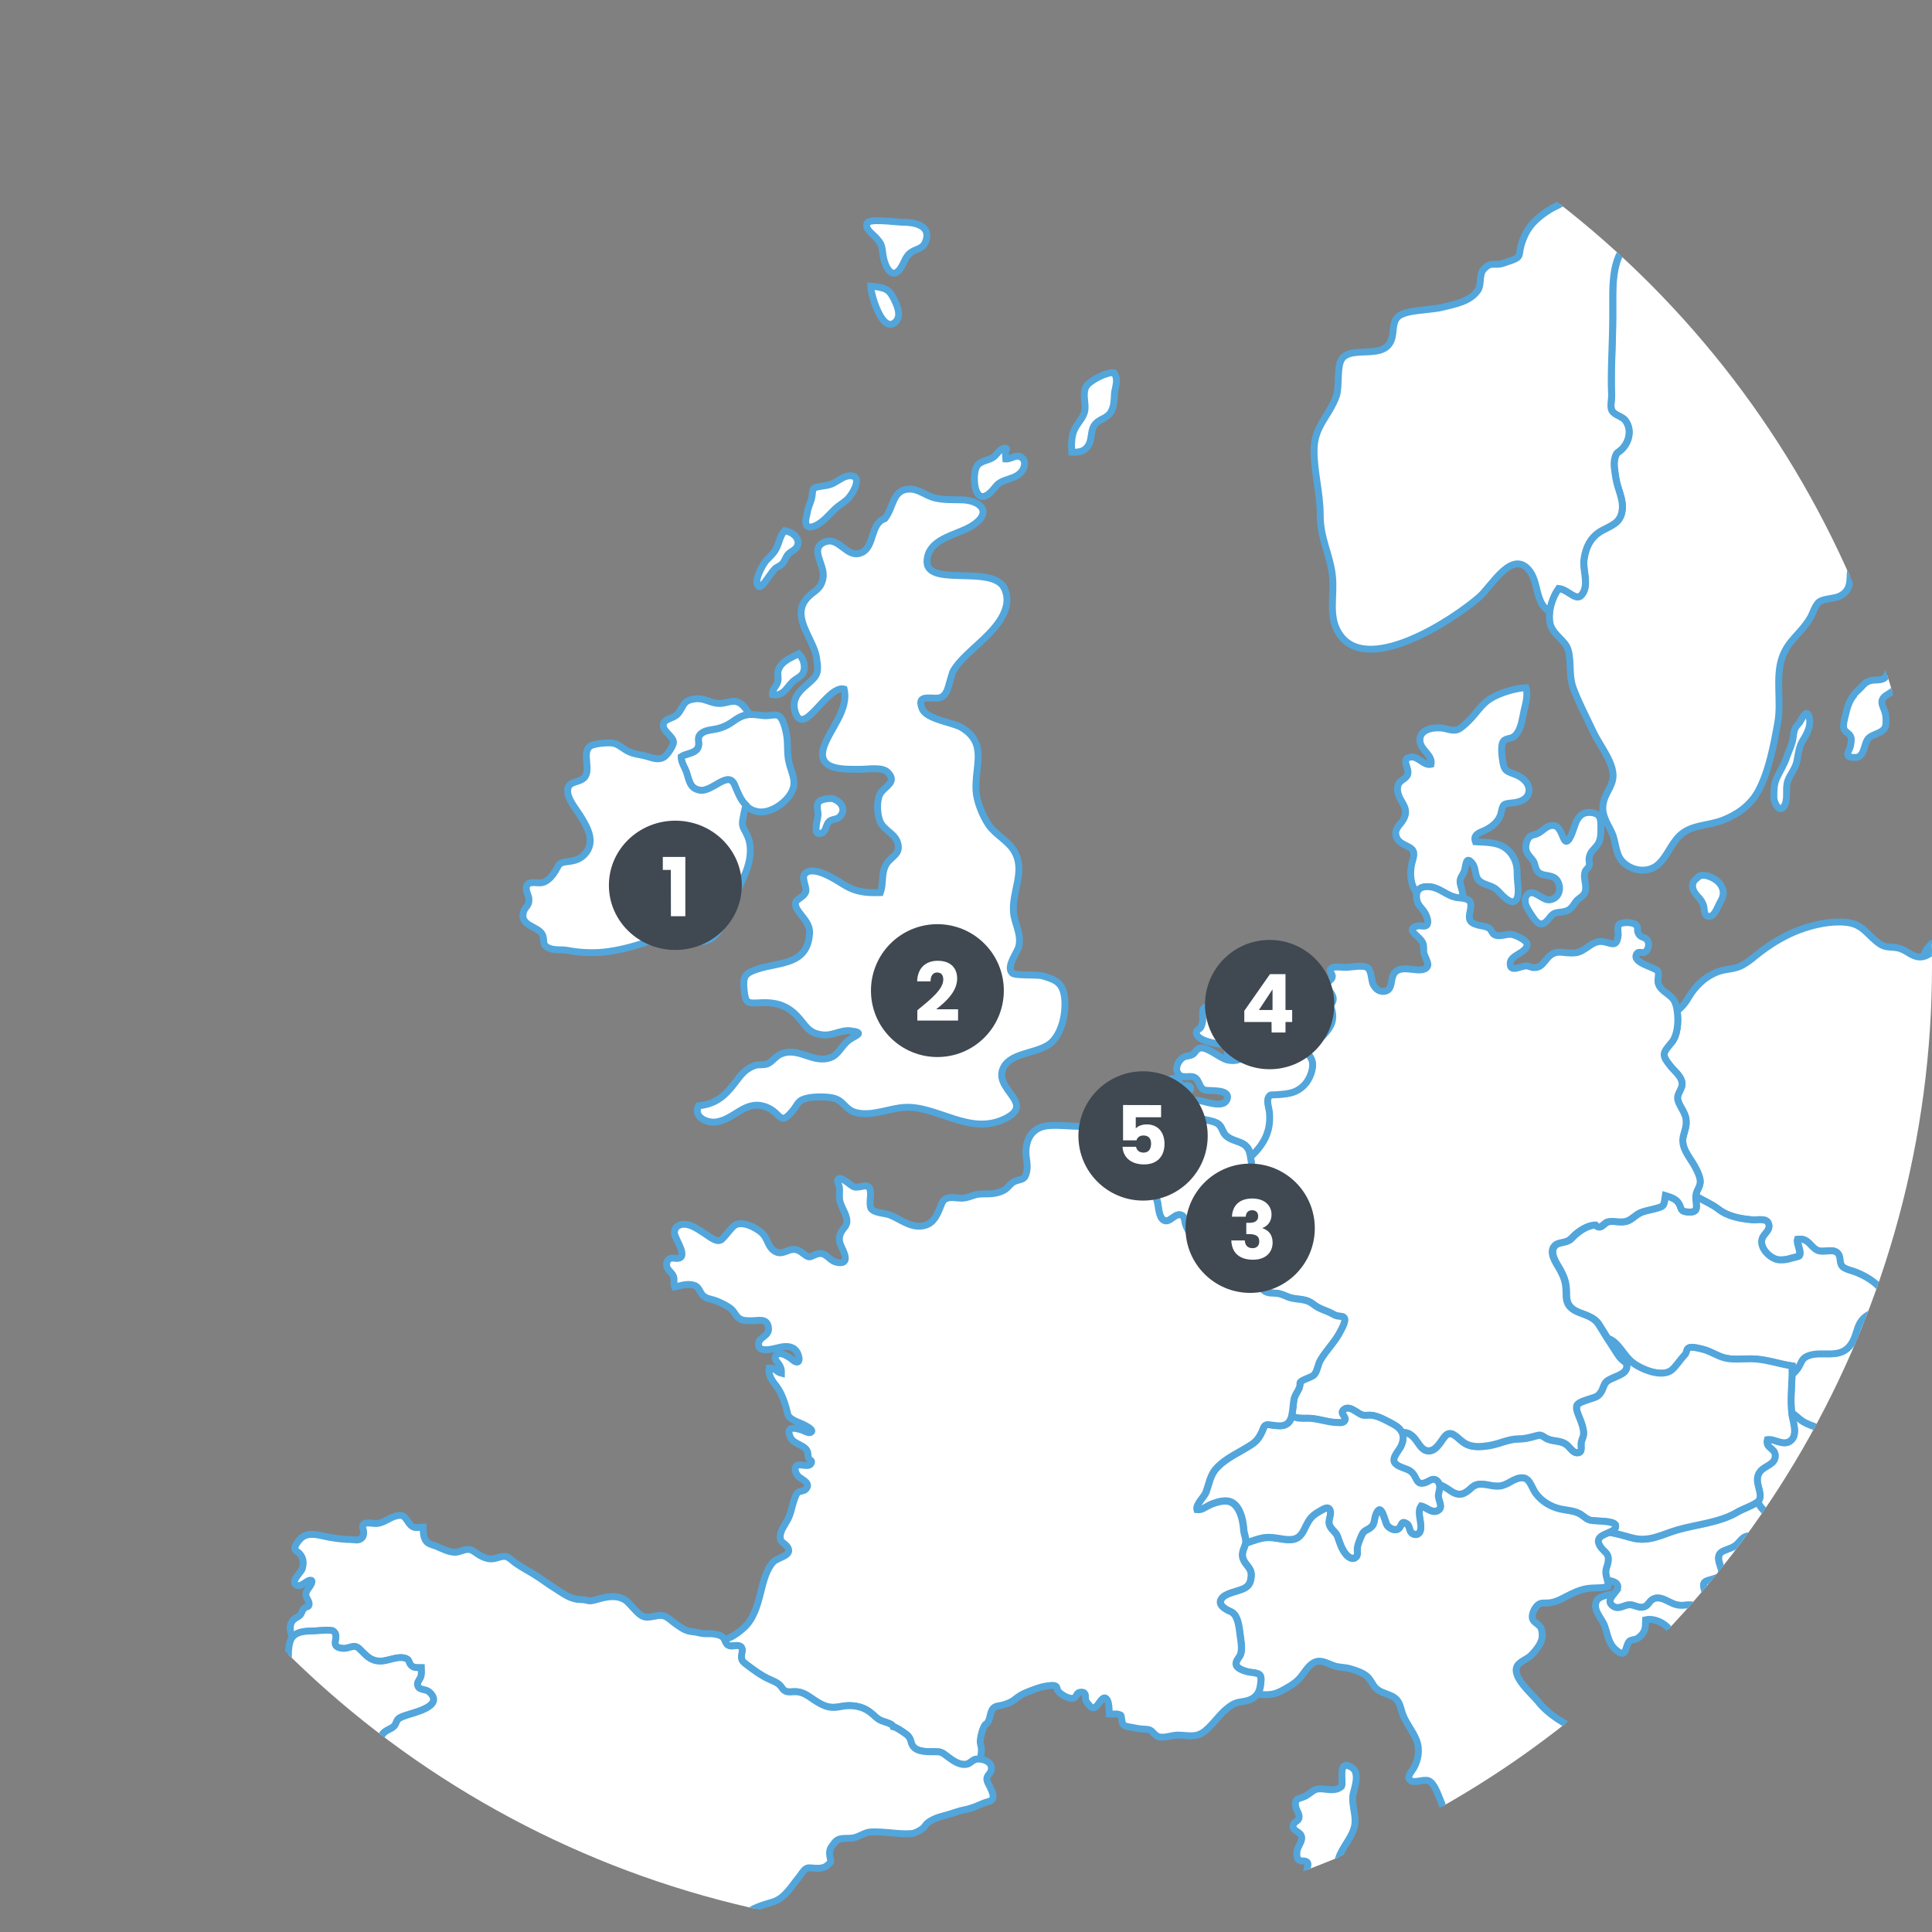 <?xml version="1.0" encoding="UTF-8"?>
<!-- Generator: Adobe Illustrator 27.9.0, SVG Export Plug-In . SVG Version: 6.00 Build 0)  -->
<svg xmlns="http://www.w3.org/2000/svg" xmlns:xlink="http://www.w3.org/1999/xlink" version="1.1" id="ëÎÓÈ_1" x="0px" y="0px" viewBox="0 0 2143 2143" style="enable-background:new 0 0 2143 2143;" xml:space="preserve">
<rect x="0" y="0" width="2143" height="2143" fill="#808080" stroke="none"/>
<style type="text/css">
	.st0{clip-path:url(#SVGID_00000183248975677927914310000003993767077448636060_);}
	.st1{fill:#FFFFFF;stroke:#52A6DB;stroke-width:7.655;stroke-miterlimit:10;}
	.st2{fill-rule:evenodd;clip-rule:evenodd;fill:#404851;}
	.st3{fill:#FFFFFF;}
</style>
<g>
	<g>
		<g>
			<defs>
				<circle id="SVGID_1_" cx="1071.5" cy="1071.5" r="1071.5"></circle>
			</defs>
			<clipPath id="SVGID_00000142861786100599479010000012924237627681259433_">
				<use xlink:href="#SVGID_1_" style="overflow:visible;"></use>
			</clipPath>
			<g style="clip-path:url(#SVGID_00000142861786100599479010000012924237627681259433_);">
				<g>
					<g id="XMLID_72_">
						<g>
							<path class="st1" d="M2953.7,1700.5c3.1-1.3,8.2-2.5,10.4-5c2.5-2.5,2.5-6.9,4.1-9.8c4.1-7.2,12.9-9.4,20.3-12.3         c7.9-3.1,18.2-6.5,16.2-17c-1-5.6-6.2-11.7-0.3-15c0.7-0.4,1.5-0.7,2.5-1c6.9-2.2,14.1,3.8,20.3,5.7         c4.7,1.3,9.8,2.4,14.7,2.8c4,0.3,11.7-1.6,15.3-0.1c4.7,2.1,5.3,9.3,9,12.6c6.6,6,16.7,4.1,24.1,8.4c5.7,3.4,5.7,7,7.8,12.8         c2.5,7.5,8.4,7.3,16.3,8.2c14.8,1.3,27-7.3,37.9-15.9c4.8-4,8.5-11.2,14.7-13.7c5.4-2.2,21-2.6,25.1,2.2         c2.4,2.9,1.5,5.6,0.3,8.4c-0.6,1.6-1.3,3.2-1.6,4.8c-0.7,4,0.3,8.4,0,12.3c-0.9,11.7-11.9,8.4-20.1,12.5         c-10.9,5.4-17.2,1.8-28.5,1c-13.7-0.9-14.8,9-20.4,18.7c-6.8,11.7-16.3,16-28.6,21c-11.3,4.4-11.5,15.3-20.4,21.9         c-5.4,3.8-9,3.4-12.5,9.1c-2.8,4.6-4.7,7.9-10.3,9.5c-10.1,2.9-19.8-1.6-28.8-6c-4.1-1.9-6.3-2.6-7.3-8.1         c-0.9-4.1,0.6-8.4,1.6-11.9c2.4-7.6,4.8-21.3-1.9-27.6c-7-6.6-17.9,1-26-0.6c-9-1.8-17.8-13.5-28.5-9.5         c-4.3,1.6-5.3,4.7-10.4,2.4c-4.6-2.2-5-5.7-4.8-10.9C2943.2,1704.8,2950,1702.1,2953.7,1700.5z"></path>
							<path class="st1" d="M2334.9,1566.1c-8.4-12.6-17.8-24.1-34.7-26c-2.5-0.3-5-0.3-7.5-0.1c0.3-2.5,0.6-4.8,0.7-7.2         c1-12,6.8-20.6,13.5-30.1c3.8-5.1,7.6-10.9,7.8-16.9c1-0.1,2.1-0.4,3.1-0.6c18.4-3.5,5.9-23.2,7.5-38.5         c2.2-19.7,15.3-35.8,30.3-48c17.2-14,44.4-28.3,33.2-56c-2.8-6.8-10-12.6-13.5-18.9c-4.3-7.5-7.3-16.3-11.6-24.1         c-3.5-6.3-7.6-12.2-10.1-18.9c12.5-1.6,24.2-5.6,34.2-13.7c15.1-12,26-24.7,45.7-30.1c12.2-3.4,28.3-4.6,40.5-0.6         c16.6,5.3,26.9,16.2,46.1,14.5c19.7-1.6,34.1-13.5,54-9c11.5,2.6,16.7,7.5,28.9,7.6c7.6,0,15.9,0.6,23.5-0.6         c17.5-2.8,30.5-1.6,48.3,1.8c17.3,3.2,48.5,15.4,63.7,0.6c13.4-13.1,0.6-32.9,14.7-45.8c12-11,40.7-7.9,42.4-27.8         c0-0.3,0-0.7,0.1-1c8.5,2.9,19.5,4.8,23.9,1.8c8.7-6,1.6-24.5,12.6-29.2c4.1-1.8,9.4,1.6,14.1,1.8c6.6,0,9.7-2.3,15-5.6         c10.1-6.3,20.9-8.1,32.9-6.9c6,0.4,13.5,2.4,18.4,6.3c5.1,4.3,5,9.7,8.2,15.3c3.7,6.3,9.5,6.8,14.1,11.7         c3.5,3.8,4.1,8.8,5.4,13.7c2.2,9,3.8,27.3,13.8,30.3c5,1.6,10.9-2.2,15.7-2.5c6.8-0.3,10.6,1.5,16.2,5         c11.3,6.9,17.5,16.6,23.8,27.8c3.2,5.7,7.3,13.1,12.5,17.2c7.5,5.9,11.3,2.8,19.1,1.6c8.1-1.2,19.7-1.2,27.5,0.9         c7,2.1,11.6,6.8,19.5,5.9c14.2-1.8,17-17.8,30.8-20.1c18.8-2.9,27.6,6.6,41.9,17c19.2,13.8,35.8,5.3,57.4,3.8         c9.8-0.6,21.4-2.6,30.5,1.6c8.4,4,13.4,9.1,22.3,11c16.6,3.7,47.7,6.5,44.1,30.3c-1,7-4.4,11.9-4.3,19.4         c0.3,15,9.5,28.9,14.2,42.7c3.2,9.7,6.3,20.3,7.2,30.4c1.2,12.3-6.3,16.2-17.2,20.9c-23.6,9.8-61.7,23.4-62.4,54.9         c-0.3,10,3.1,12.9-3.2,21.7c-1.3,1.9-2.8,3.7-4.4,5.1c-7.9,8.4-17.6,12.6-27.3,19.4c-4.7,3.4-25.7,23.2-30,16.2         c-19.8-1.3-26,20.1-39.9,27.5c-9.3,4.8-23.2,2.5-31.6,9c-4,3.1-3.7,6.5-6.6,10.1c-3.8,4.8-3.4,2.4-9.1,4.1         c-11.9,3.5-12.9,7.9-18.4,18.4c-4.6,9-11.6,14-21.7,15c-15.7,1.5-33.8-3.5-48.9,0.6c-5.7,1.6-9.4,5-12.9,8.7         c-2.2,2.2-4.3,4.6-6.8,6.6c-6.9,5.6-15.9,4.8-25,4.8c-20.6,0-45.7,9.4-66.1,2.2c-3.8-1.3-9.5-5-10.1-9.7         c-0.6-5.4,2.3-5.1,5.7-9.1c8.8-10.6,4-17.3-7.3-23.9c-8.1-4.8-16.4-5.7-24.5,0.6c-5.7,4.7-10.1,19.8-20.1,14.4         c-7.3-4.1-9.5-36.7-18.9-18.7c-5.1,10-8.1,26.6-5.4,37.6c1.9,7.2,9.5,19.1,0.4,25c-8.2,5.3-17.9-5.7-26.6-4.1         c-2.2,9.7,0.1,18.1,1.5,27.2c1.8,11.7-4.3,16.2-15.4,21.7c-6.6,3.2-16,6.3-13.2,16.2c1.5,5.4,7.5,7.2,7.9,13.2         c0.3,3.8-1.5,7.2-4,10c-10.4-15.4-25.1-6.8-40.4,2.1c-15.1,8.8-28.2,8.5-38-0.9c1-5.3,2.1-10.6,4-14.7         c5.4-11.5,15.4-19.8,22.3-30.4c4.3-6.8,7.3-13.8,7-21.9c-0.1-5.6-4.6-13.5-4-18.5c1-8.8,2.6-2.8,7.9-2.9         c5.9,0,8.4-3.4,13.8-4.7c6.8-1.6,16.5,0,23.5,0.1c12,0,15.9-1.2,12.8-13.7c-2.1-8.7-4-18.2-11.7-22.8         c-7.6-4.6-17.3-4.4-22.6-12.6c-5.1-8.2,0-18.7-6.2-25.7c-7.1-7.9-16-5-20.4-16.2c-5.7-14.2,2.9-30.1-11.9-38.8         c-16.2-9.4-31.4-0.9-47.9-3.8c-14.7-2.5-25.1-16.9-40.5-19.1c-8.4-1.2-14.5,2.2-22.2,4.7c-7.8,2.3-14.4,2.3-22.6,2.5         c-14.1,0.1-15.1,7.5-16,16.2c-13.5,0-21.9,10.3-32.2,19.1c-12.3,10.3-29.1,20.1-44.5,25.1c-19.8,6.5-25.4-5.1-42.9-9.1         c-12.3-2.9-29.5,0.3-42.9-1.2c-12.5-1.3-26.4-0.6-38.9-1.2c-5.1-0.3-13.7-1.5-18.4,0         C2336.8,1565.4,2335.8,1565.8,2334.9,1566.1z"></path>
							<path class="st1" d="M2746.7,2530.7c-1.5-9.7,0.7-19.2,5.3-27.8c4.3-7.8,13.4-17.3,23.2-15.7c7.3,4,3.2,9,1.2,13.1         c-2.1,4.3-1.6,7.3-2.5,11.9c-1,5.6-3.5,5.6-7.3,9c-3.2,2.9-4.6,6-6.2,10c-1.3,3.1-3.1,8.4-7.1,9.3         C2747.3,2542.1,2747.5,2535.9,2746.7,2530.7z"></path>
							<path class="st1" d="M2692.8,1754.4c9.8,9.4,22.9,9.7,38,0.9c15.3-8.8,30-17.5,40.4-2.1c0.9,1.2,1.8,2.5,2.5,4.1         c8.7,17.5,6,41.7-18.8,36.4c-9.3-1.9-13.5-7.6-23.8-6.3c-0.4,9.1,1.8,17.3,2.4,26.3c1,12.6-4.3,20.3-7.6,32         c-2.9,10.3-1,20.3-1.9,30.8c-0.1,2.5-0.6,4.8-1.3,7c-5.6-1.5-12.5-1-17.8-2.2c-8.4-1.8-16.7-2.3-25.3-3.7         c-16.7-2.9-31-12.8-48.2-12.9c-12.6-0.1-24.1,3.4-35.4,8.4c-10.3,4.4-24.5,4.7-32.2,13.2c-8.4,9.5-9.5,19.4-21.6,25.4         c-12,6.3-25,6.2-38.3,6.2c-25.4,0-48.3,0.1-73-5.4c-11.5-2.5-22.2-4.7-34.1-4.7c-6.8,0-21.9,2.8-26.7-2.4         c-5.9-6.3,0.3-16.9-5.7-23.1c-3.1-3.2-9-5.4-15-6.3c0.9-3.4,1.8-6.8,2.5-10c1.6-8.1,3.2-18.4-6.8-21.9         c-10.3-3.7-17.8,6-26.6,8.2c-9.8,2.3-18.2-4.4-27.3-6.8c-11.3-2.9-16.7-4-21-15.9c-2.9-8.1-2.8-18.8-7.2-26         c-3.2-5.6-11.9-10.1-17.3-12.9c-6.8-3.5-14.7-5.4-20-11.3c-5.4-6-7.3-14.5-11.3-21c-6.3-10.1-14.5-23.5-25.1-31.1         c5.3-1.9,10.4-3.4,14.1-4.4c18.8-5.3,27.2-11,38.5-26.1c9.1-12.5,21.9-18.2,24.4-35.1c1-7.2-1.2-12.8,2.1-19.2         c2.6-5,6.9-6.6,11.2-11.2c8.8-9.5,8.4-25,16.6-34.2c9.4-10.9,24.4-10.9,32.8-22.9c3.5-4.8,2.2-6.5,6-8.2         c0.9-0.3,1.9-0.7,3.5-1.2c4.7-1.5,13.2-0.3,18.4,0c12.5,0.6,26.4-0.1,38.9,1.2c13.4,1.5,30.5-1.8,42.9,1.2         c17.5,4,23.1,15.6,42.9,9.1c15.4-5,32.2-14.8,44.5-25.1c10.3-8.8,18.7-19.1,32.2-19.1c2.2,0,4.3,0.3,6.8,0.9         c20.4,4.7,36,23.5,43.5,41.1c6.3,14.8,17.3,26.3,31.7,34.8c15.7,9.4,21,7.3,23.6,26.9c2.4,18.5,18.5,29.1,16.4,49.9         c-2.2,21-6.3,37.2,4.3,57C2687,1747.5,2689.7,1751.3,2692.8,1754.4z"></path>
							<path class="st1" d="M2574.2,1516c8.2-0.1,14.8-0.1,22.6-2.5c7.6-2.5,13.8-5.9,22.2-4.7c15.4,2.2,25.8,16.6,40.5,19.1         c16.4,2.9,31.7-5.6,47.9,3.8c14.8,8.7,6.2,24.5,11.9,38.8c4.4,11.2,13.4,8.2,20.4,16.2c6.2,7,1,17.5,6.2,25.7         c5.3,8.2,15,8.1,22.6,12.6c7.8,4.6,9.7,14.1,11.7,22.8c3.1,12.5-0.7,13.7-12.8,13.7c-7-0.1-16.7-1.8-23.5-0.1         c-5.4,1.3-7.9,4.7-13.8,4.7c-5.3,0.1-6.9-5.9-7.9,2.9c-0.6,5,3.8,12.9,4,18.5c0.3,8.1-2.8,15.1-7,21.9         c-6.9,10.6-16.9,18.9-22.3,30.4c-1.9,4.1-2.9,9.4-4,14.7c-3.1-3.1-5.9-6.9-8.4-11.6c-10.6-19.8-6.5-36-4.3-57         c2.1-20.9-14.1-31.4-16.4-49.9c-2.6-19.5-7.9-17.5-23.6-26.9c-14.4-8.5-25.4-20-31.7-34.8c-7.5-17.6-23.1-36.4-43.5-41.1         c-2.5-0.6-4.6-0.9-6.8-0.9C2559,1523.5,2560.1,1516.2,2574.2,1516z"></path>
							<path class="st1" d="M2669.5,2453c0.1-7.9-8.1-17.2-13.2-22.6c0.4-5.7,2.6-4.1,5.4-3.5c2.8,0.7,5.4,0.3,8.4,0.7         c5.9,1,14.7,3.4,16,10.3c0.9,4.6-2.1,8.1-3.7,11.7c-1.5,3.4-0.7,5.9-1.2,9.4c-0.4,2.8-1.6,6-4.4,7.3         c-1.5,0.9-7.1,1.3-8.4-0.1C2666.1,2463.8,2669.5,2456,2669.5,2453z"></path>
							<path class="st1" d="M2651.4,2389.9c-1.3-5.9,5.6-7.6,10-7.3c4.8,0.4,10.1-0.4,15,0.1c5.9,0.9,7.8,5.9,3.5,10.4         c-4.3,4.7-6.6,7.8-13.4,4.8c-2.6-1.2-4.4-2.4-7.2-2.8c-2.8-0.3-5.6,0.1-8.4,0C2651,2394.2,2650.8,2392.8,2651.4,2389.9z"></path>
							<path class="st1" d="M2629.8,2413.7c-3.5,0.7-5,1.2-6.9,4c-1.5,2.1-1.6,5.3-4.8,4.8c-5.1-0.9-3.5-10.1-1.5-13.1         c3.2-4.7,11.2-10.7,17-10c2.8-0.9,6.5-1.3,7.6,0.6c1.3,2.4-1.2,4.1-1.9,6c-0.9,1.9-0.1,3.7-1.9,5.3         C2635.7,2412.8,2631.9,2413.4,2629.8,2413.7z"></path>
							<path class="st1" d="M2588.3,2359.1c0.9-4,4.3-4.1,7.2-6.9c6.2-6.3,4-20.3-4.1-24.5c10.9-4.8,20.3,2.9,25,8.8         c4.3,5.4,9.8,15.1,3.7,21c-3.1,2.9-8.2,2.2-11.2,5c-4.4,4-2.5,6.6-9.4,6C2594.1,2368.2,2586.9,2365.5,2588.3,2359.1z"></path>
							<path class="st1" d="M2578.6,2274.3c1.8-4.3,8.7-7,12.9-6.6c3.8-0.7,5.3-4.1,8.5-5c4.4-1.3,9.3,1.9,12.3,4.3         c4.7,3.5,5.3,2.5,10.9,3.2c3.7,0.6,7,3.1,8.4,7c3.1,7.9-1.9,18.7-11.6,17.2c-5.1-0.9-10.6-4.8-15.4-6.8         c-5.6-2.1-11-2.5-16.7-4C2583.3,2282.5,2576.1,2280.3,2578.6,2274.3z"></path>
							<path class="st1" d="M2564,2494.9c-3.8,1.8-2.9,3.7-5.4,6.6c-4.1,5-11.5,5.4-10.7-6.2c-3.4-17.3,34.1-13.4,23.1-2.8         C2568.9,2494.8,2566.8,2493.6,2564,2494.9z"></path>
							<path class="st1" d="M2539.9,2471.1c1.8-3.5,1.5-10.3,4-13.1c2.8-3.1,6.2-1,9.7-1.9c8.8-2.2,10-9.8,19.8-9.8         c11.5,0,6.9,7.6,3.2,14.4c-1.5,2.6-1.5,7.3-3.8,9.3c-2.3,1.8-8.1,0.4-10.6-0.1c-4.3-0.9-8.1-3.7-12.3-1.8         C2546.5,2469.4,2543.9,2476,2539.9,2471.1z"></path>
							<path class="st1" d="M2512,2499.2c-3.2,6.6-4.8,7-12.9,6.6c0.1-2.5,1.8-4.1,2.2-6.8c0.6-2.5-0.6-5.6,0-8.1         c1.6-5.7,6.9-7.3,13.1-6.8C2518.9,2489.9,2514.1,2495.1,2512,2499.2z"></path>
							<path class="st1" d="M2521.9,2405.9c-8.8-3.8-14.5-10-14.2-20.6c0.9,2.1,0.7,1.5,1,0.7c5.9,0.6,18.9,4.3,22.9,8.8         c2.8,3.4,3.1,7.3,6.8,10.3c3.1,2.6,9,3.5,11.3,7c6.6,9.5-3.5,12.9-11,9.8c-5.4-2.4-5.3-4.8-8.1-9.4         C2528,2408.7,2526.3,2407.8,2521.9,2405.9z"></path>
							<path class="st1" d="M2484.6,2433.8c-2.2-6.3-5-17.5,4.4-19.8c7.8,8.8,7.6,12.5,8.7,21.3c0.7,6.3,7.9,16.6-2.9,17.2         C2484,2453,2487.1,2441,2484.6,2433.8z"></path>
							<path class="st1" d="M2399.7,880.2c-6.6-1.6-4.6-2.4-8.7-6.8c-20.6-22.5-22.8,8.7-44.2,7.8c-9.4-0.4-17.9-4.8-27.6-4.8         s-17.5,4.6-26.6,5.7c-16.7,2.4-34.7-0.6-51.4,1c-14.7,1.5-26.1,12-37.7,21.3c-1.8,1.5-3.2,2.9-4.1,4.3         c-11.3-17-15.7-30-4-50.5c4.7-8.2,6.9-15.3,7.5-24.5c0.6-9.5-1.9-17.6,1.5-27c3.1-9,10.1-21.1,16.2-28.2         c5.1-6,16-8.1,24.1-9.3c24.2-3.8,32.6,12.3,43.3,30.1c5.1,8.4,9.3,16.9,19.8,18.8c11.6,2.1,20.9-4.1,29.7-9.5         c4.1-2.5,14.7-5.4,16-9.8s-5.4-12.5-7.2-16.4c-3.7-8.7-11.3-21.9-8.4-31.7c0.3-0.9,0.6-1.6,1-2.3c5-9.3,21.6-15.6,29.7-20.1         c11-6.2,23.1-5,33.8,2.1c6,3.8,9.1,7.3,16.3,9.3c8.2,2.2,12.6,4.7,19.2,10.1c10.7,9,17.3,3.2,30.3,0.6         c7.5-1.6,16.4-2.2,24.4-0.1v0.1c5,1.3,9.4,3.7,12.9,7.3c10,11.2,7.5,26.6,12,40.1c2.9,8.7,7.6,14.8,14.2,20.1         c5.1,4,10.3,6.8,13.8,12.8c7.9,13.1,3.7,22.3-0.4,35.5c-0.7,2.3-1,4.7-1.2,6.9c-4.3,0.1-8.5,1.3-13.1,4.1         c-9.4,5.7-10,15.1-18.5,21c-7,4.8-14.7,1.2-22.5,2.8c-10.6,2.3-13.5,10.6-16.4,18.5c-2.5-3.8-6.2-7.6-9.5-10.3         c-7.5-5.9-17.3-7.6-25.4-12.5c-9.7-5.9-12.3-14.5-24.1-16.3C2409.5,879.7,2404.2,881.4,2399.7,880.2z"></path>
							<path class="st1" d="M2335.8,1082.9c-5.4-12.9-12.8-24.4-23.2-31.1c0-0.4,0-0.7,0-1.2c0.3-5.9,2.8-14.8,0.6-20.4         c-2.4-6-8.8-6.3-12.9-10.4c-5.3-5.1-5.6-13.5-10.1-19.4c-9.7-12.6-22-9-35.2-6.3c-11.6,2.4-20.6-1.8-30.4-7.8         c-3.4-2.1-6.5-3.8-9.3-4.7v-0.1c-0.7-4.4-2.1-8.1-4.4-13.5c-4.1-9.3-1.3-19.5-5.4-28.6c-4.8-10.9-12.8-21-6-30.5         c0.9-1.3,2.4-2.8,4.1-4.3c11.6-9.3,23.1-19.8,37.7-21.3c16.7-1.6,34.7,1.3,51.4-1c9.1-1.2,16.9-5.7,26.6-5.7         s18.2,4.4,27.6,4.8c21.4,0.9,23.6-30.3,44.2-7.8c4.1,4.4,2.1,5.1,8.7,6.8c4.6,1.2,9.8-0.6,14.7,0         c11.7,1.8,14.4,10.4,24.1,16.3c8.1,4.8,17.9,6.6,25.4,12.5c3.4,2.6,7,6.5,9.5,10.3c0.4,0.6,0.9,1.2,1.2,1.8         c2.3,4.3,1.8,9.7,3.8,13.5c5,9.1,14.8,12.3,6.8,25c-7.8,12.5-25,11.2-33.6,20.4c-14.2,15.4,1.6,48.3-1.3,65.5         c-4.7,1.5-10.4,1.9-15.6,1.3c-4.4-0.4-12.8-4.4-17.2-1.9c-4.6,2.3-6.5,12-9.5,16.9c-3.8,5.9-9.4,11.2-15.7,14.1         c-11.5,5.3-24.8,2.1-37.5,2.9C2347.7,1079.2,2341.7,1081.3,2335.8,1082.9z"></path>
							<path class="st1" d="M2431.1,2619.6c-6.5-6-0.3-23.8,6.8-26.9c1.2-6.8,11.5-6.6,15.4-5.6c5.4,1.3,6.3,6.6,11.9,6.5         c4.3-0.1,11.5-5.1,16-1.3c3.5,2.9,0.1,8.7,2.2,12.5c2.9,5.4,9.1,4.6,14,3.2c8.8-2.4,15-6.9,24.2-6c14.7,1.3,28.1,5.4,43,5.4         c5.3,0,11-0.6,16.2,0.7c8.4,1.9,5.7,7.5,10.4,12.9c4-0.4,6.5-4.4,10.4-5.4c4.4-1.2,14.2-1.2,18.9,0.7         c9.4,3.4,0.9,12.6-4,17.2c-16.4,15.3-41.9,2.4-61,2.4c-17,0-34.8,6-51.5,2.2c-15.4-3.7-24.7-20.4-40.8-18.8         C2455.6,2620,2437.4,2625.3,2431.1,2619.6z"></path>
							<path class="st1" d="M2433.5,1237c-19.7,5.4-30.5,18.1-45.7,30.1c-10,8.1-21.7,12-34.2,13.7c-1-2.5-1.8-5-2.1-7.8         c-1-8.1,0.7-16.4-0.3-24.5c-1.9-18.4-31.4-25.3-10.9-41c14.8-11.5,33-10.9,32.3-34.1c-0.4-21.7-20.3-30.7-25-50.5         c-2.8-12.2-6.3-26.7-11.9-39.9c5.9-1.6,11.9-3.7,18.9-4.1c12.6-0.9,26,2.4,37.5-2.9c6.3-2.9,11.9-8.2,15.7-14.1         c3.1-4.8,5-14.5,9.5-16.9c4.4-2.5,12.8,1.5,17.2,1.9c5.1,0.6,10.9,0.1,15.6-1.3c2.9-17.2-12.9-50.1,1.3-65.5         c8.7-9.3,25.8-7.9,33.6-20.4c8.1-12.6-1.8-15.9-6.8-25c-2.1-3.8-1.5-9.3-3.8-13.5c-0.3-0.6-0.7-1.2-1.2-1.8         c2.9-7.9,5.9-16.2,16.4-18.5c7.8-1.6,15.4,2.1,22.5-2.8c8.5-5.9,9.1-15.3,18.5-21c4.6-2.8,8.8-4,13.1-4.1         c12-0.9,23.4,5.6,36.6,2.5c8.7-2.2,17.8-7.5,27.6-4.8c9.5,2.6,13.8,10.9,25.7,10.3c10.6-0.6,15.9-6.3,26.7-4         c9.1,1.9,17,6.8,24.2,13.1c8.4,7.2,7.9,12.3,11.6,22.3c3.1,8.2,10.6,14.4,11.5,22.5c1.3,12.6-18.8,28.9-14.1,38.2         c4.4,8.5,26.7,10.9,34.2,21.1c6.9,9.4,9,18.7,20,23.8c4.8,2.4,9.7,2.1,14,3.8c6.9,3.1,7.6,7.5,12.6,11.2         c15.7,11.7,50.7,5.4,45.2,38c-2.1,12.8-7.5,26.4-21.3,27.8c-12.6,1-22.6-9.4-35.1-7.5c-7.3,18.9,11.3,27.3,19.2,42         c5.1,9.4,13.7,32.6,13.4,43.6c-0.1,0.3-0.1,0.7-0.1,1c-1.8,19.8-30.4,16.7-42.4,27.8c-14.1,12.9-1.3,32.8-14.7,45.8         c-15.3,14.8-46.4,2.6-63.7-0.6c-17.8-3.4-30.8-4.6-48.3-1.8c-7.6,1.2-15.9,0.6-23.5,0.6c-12.2-0.1-17.5-5-28.9-7.6         c-20-4.6-34.4,7.3-54,9c-19.2,1.6-29.5-9.3-46.1-14.5C2461.8,1232.4,2445.6,1233.6,2433.5,1237z"></path>
							<path class="st1" d="M2393.4,2322c-1-4.1,2.5-10,6.8-10c6.2-0.6,10.1-0.6,14.2,2.9c2.6,2.2,2.4,3.5,5.3,5.6         c3.4,2.2,7,2.6,10.3,5c5.9,4.4,9.5,8.7,17,11.5c6,2.2,12.3,1.5,18.4,3.2c7.2,1.9,7.9,7.1,8.1,13.5c0.1,6.6,1.6,11.5,5.4,16.9         c2.5,3.7,6,8.7,9.5,11.5c3.7,2.9,11.3,4.1,11.2,10.1c-0.3,11.6-15.9,4.8-19.8,0.6c-5.9-6.5-10.6-13.2-13.8-21.1         c-5-12.8-9.4-8.4-21-10.6c-8.5-1.8-12.8-9.5-20-13.8c-8.1-4.8-7.6-15.6-15.6-19.2C2404.1,2325.7,2395,2328.8,2393.4,2322z"></path>
							<path class="st1" d="M2394.2,2557c-2.6-3.4-5.7-2.9-6.8-7.9c-0.4-2.3-0.3-6.8,0.6-8.4c9-0.9,17.3,1.5,21.7,6         c5,5.1,1.9,8.2,0,13.8c-1.3,4.4-1,10.9-7.9,10.1C2395,2569.8,2397.5,2561.1,2394.2,2557z"></path>
							<path class="st1" d="M2200.2,2259.5c5.7-1.5,7.1-8.5,8.1-14.2c1-5.9,1-7.3,6.3-10c4-1.9,8.5-2.6,12.2-4.7         c10.7-6,7.2-19.4,14.8-27.9c5.7-6.5,13.8-9.1,15.3-18.5c0.9-6.2-0.6-13.1-4.6-17.6c3.8-1.5,7.6-2.6,11.6-3.5         c6.8-1.3,10.3-6.5,15.9-8.1c4.8-1.5,11-0.6,16-1.9c6.6-1.8,10.4-6.9,16-10.7c5.1-3.4,10.1-6.9,16.4-5.9         c6.2,0.9,11,2.6,17.5,2.5c10.7-0.1,26.7-1.3,27-14.2c0.1-9,5-15.7,8.2-23.5c1.5,0,2.9-0.1,4.3-0.1c4.6,0,9.4-0.4,14,0         c9,0.9,16.2,7.6,24.4,10.6c7.9,2.8,14.4-4.4,21.4-7.3c3.2-1.5,7.2-1.6,10.3-3.1c3.5-1.8,4-6,7.3-8.1c6.9-4.1,25-0.9,31.1,4.1         c2.1,1.6,2.9,4.7,5.1,6.3c4,2.9,7.8,0.9,11.9,0.4c9.5-1.3,13.2,5.1,20.7,9c12.8,6.3,29.5-0.3,42-4.4         c4.6-1.6,8.5-2.5,13.2-2.5c5.4-0.1,7.2-0.4,7.1-6.2c-0.1-4.6-10-24.5-3.7-26.3c1.6-0.4,5,1.9,6.8,2.4c2.1,0.4,4,0.4,6,0.6         c0.1,0,0.4,0,0.6,0c3.8,0.1,6.2-0.1,9.5,1.6c6.8,3.5,14,15.3,10.4,23.4c-2.1,4.6-8.5,5.9-12,9.4c-5.9,6-4.8,12.3-5.3,20         c-0.6,8.1-5,18.9-12.6,22.2c-2.6,1-5.6,1.2-9,0c-4-1.5-6.5-3.7-10.9-4c-3.5-0.3-7.2,0-10.6,0.4c-9.3,1.3-15.7,1.6-24.2-1.6         c-6.2-2.5-16.3-7.8-23.2-6.2c-7.5,1.8-10.3,9-18.9,8.2c-8.1-0.9-11.5-7.5-20.1-4c-8.2,3.4-10.1,15-17.6,17.9         c-6.9,2.5-12.8-6-20-5.4c-6.6,0.6-9,6.5-5.9,12.5c1.2,2.5,4,3.7,5.1,6.2c1.2,2.5,2.2,7.8,2.2,10.9         c0.3,10.4-8.5,15.4-17.2,17.2c-6.5,1.2-12.8,3.2-19.4,3.4c-6,0-10.3-2.6-15.7-5.1c-6-2.9-12.6-6.3-11.2-14         c1-5,3.2-8.1,3.2-13.4c-11.2-5.3-27.8,7.6-20.7,18.5c2.6,4,2.9,8.4,2.6,13.4c-0.3,4.3-2.3,8.2-1.6,12.6         c0.7,4.1,3.5,10.3,6.9,13.2c3.7,3.1,12.2,4.4,14.4,9.5c0.9,2.2-0.1,5.7,0.4,8.2c1.6,7.3,3.5,9.8,10.3,13.1         c5,2.3,8.2,5.1,10.9,10.1c1.6,3.2,2.2,7.2,4.7,10c3.1,3.4,3.1,11.6,2.3,16.3c-6.6,1.5-9.3-9.8-13.1-13.1         c-5.1-4.4-12.6-3.2-17.6,0.7c-7.6,6.2,4,10.1,6.6,15.4c4.3,8.7,0.1,15.1-9.3,16.3c-3.5,0.4-14.7,1.5-10,8.1         c3.2,4.4,16,4.4,20.6,5c5,0.6,9,1.8,12.3,5.7c2.5,2.8,3.8,6.5,6.2,9.4c3.1,4,7.3,6.2,11.7,8.2c12.2,5.7,25.6,12.8,33.6,23.6         c7.2,9.7,10.1,20.7,11.3,32.8c1.8,17.6-21,1.9-26.6-4.3c-2.9-3.4-4.3-7.5-8.7-9.3c-4.4-1.6-7.8-0.1-11.9,1.5         c-5.3,2.1-11.2,4.3-16.9,2.8c-4-0.9-7.9-5-5.6-9.4c1.8-3.4,14.2-5.3,14.4-8.7c0.1-3.8-13.4-1.9-15.7-2.1         c-4.1-0.3-7.3-1.6-10.7-4.1c-3.7-2.6-5-7.2-8.2-9.8c-4.4-3.5-9,2.8-14.5,0.4c-5.7-2.5-5.7-6.5-12.6-4.1         c-10.9,3.7-22.8,0.3-34.2,1.8c-9.1,1.2-17.3,5.1-26.1,7.5c-4.6,1.3-11.7,3.2-16-0.3c-4-3.4-3.2-10.9-5-15.7         c-3.1-8.8-12.5-12.8-15.6-22.2c-0.7-2.5-2.5-8.7-0.4-11.2c1.2-1.5,6.8-1.9,8.7-2.1c2.8-0.4,7.3,0.3,8.2-3.1         c1.2-4.3-4.7-5.9-7.6-6.2c-4.6-0.6-8.7,0.9-13.1,1c-6,0.1-13.4-1.2-18.4-4.3c-6.3-4-8.2-10-11.7-16.3         c-4.8-8.8-11.6-17.3-13.8-27.8C2200.2,2264.9,2200.4,2262.1,2200.2,2259.5z"></path>
							<path class="st1" d="M2368.5,728.1c-8.1,4.6-24.7,10.9-29.7,20.1c-1-2.5-1.5-5.3-1.5-8.1c0-9.5,7.9-16.2,7.9-25.4         c-0.3-12.6-11.5-2.4-19.4-2.4c-9.1,0-17.2-8.8-20.7-16.9c-6.9-15.6-12.6-34.7-11.7-52.6c1.2-23.6,21.6-23.6,38-34.2         c7.8-5,12.6-6.9,22.2-6.9c13.8,0,23.8-3.7,36.4-8.7c11.9-4.8,22.3-7.8,35.1-7c10.7,0.4,20.1,4.1,31,4.7         c9,0.4,18.9,0.9,27.9,0c10.1-1,14.7-1.8,12.6,11.7c-1.6,10.4-7.3,18.5-17.3,21.3c-8.2,2.2-20,3.8-23.5,13.2         c-4.7,12.2,13.1,23.9,16.6,34.5c1.2,3.8-0.7,8.7,0.6,12.2c1.9,5,7.2,6.6,11.7,9c9.4,5.1,16.6,11.2,17.3,22.5         c0.9,12.3-9.1,16.4-9.4,27.8c0,2.4-0.1,4.7-0.3,7c-7.9-2.1-16.9-1.5-24.4,0.1c-12.9,2.6-19.5,8.4-30.3-0.6         c-6.6-5.4-11-7.9-19.2-10.1c-7.2-1.9-10.3-5.4-16.3-9.3C2391.6,723.1,2379.6,721.9,2368.5,728.1z"></path>
							<path class="st1" d="M2336.5,1927.4c-5.3-10.9,1.9-21,5.9-31.4c2.5-6.6,5-13.2,6.9-19.8c0.1,0,0.1,0,0.1,0         c6,0.9,11.9,3.1,15,6.3c6,6.2-0.1,16.7,5.7,23.1c4.8,5.1,20,2.4,26.7,2.4c11.9,0,22.6,2.2,34.1,4.7c24.7,5.6,47.6,5.4,73,5.4         c13.4,0,26.3,0.1,38.3-6.2c12-6,13.2-15.9,21.6-25.4c7.6-8.5,21.9-8.8,32.2-13.2c11.3-5,22.8-8.5,35.4-8.4         c17.2,0.1,31.4,10,48.2,12.9c8.5,1.3,16.9,1.9,25.3,3.7c5.3,1.2,12.2,0.7,17.8,2.2c1.2,0.3,2.2,0.6,3.1,1         c12.8,6.2,15,28.5,1.5,34.5c-6.2,2.8-15.6,0.1-20.9,3.2c-6.6,3.8-5.9,14.1-6,20.7c0,12.6-3.2,20.6-12.2,30.1         c-4.3,4.6-12.3,8.2-14.4,14.4c-3.5,10.9,8.5,20.1,16.3,24.4c6.3,3.5,25.6,16.2,20,26.3c-0.1,0.1-0.1,0.3-0.4,0.4         c-6.9,11-35.4,1-44.2-0.7c-5.9-1-14-5-19.2-0.9c-2.8,2.1-3.2,6.3-6,8.5c-2.9,2.2-6.9,2.6-10.4,3.4c-6.3,1-10.1,0.9-14.1,6.9         c-1.3,2.4-1.2,5.3-2.5,7.3c-1.6,2.5-4.6,3.2-6.2,5.4c-1.8,2.4-2.9,5-4,7.8c-2.1-0.1-4-0.1-6-0.6c-1.8-0.4-5.1-2.8-6.8-2.4         c-6.3,1.8,3.5,21.7,3.7,26.3c0.1,5.7-1.6,6-7.1,6.2c-4.7,0-8.7,0.9-13.2,2.5c-12.5,4.1-29.2,10.7-42,4.4         c-7.5-3.8-11.2-10.3-20.7-9c-4.1,0.4-7.9,2.5-11.9-0.4c-2.2-1.6-3.1-4.7-5.1-6.3c-6.2-5-24.2-8.2-31.1-4.1         c-3.4,2.1-3.8,6.3-7.3,8.1c-3.1,1.5-7,1.6-10.3,3.1c-7,2.9-13.5,10.1-21.4,7.3c-8.2-2.9-15.4-9.7-24.4-10.6         c-4.6-0.4-9.4,0-14,0c-1.3,0-2.8,0.1-4.3,0.1c1.5-3.7,2.8-7.6,2.9-12.2c0.4-9.7-4-18.8-11.7-24.1c-4.1-2.8-8.5-5.9-13.5-7.3         c-5.6-1.8-5.9-2.5-9.3-7.5c-2.2-3.2-4.7-6-7.6-8.2c1.5-9.4,0.9-19.2,4.3-28.2c3.7-10,12.3-13.2,17.6-21.9         c5.3-8.7,8.4-27.3,2.3-35.2C2357.7,1945.6,2343,1940.9,2336.5,1927.4z"></path>
							<path class="st1" d="M2301.6,2039.3c7.6-3.2,15.6-3.1,23.8-3.1c6.5,0,11.9,2.1,16.4,5.6c2.9,2.2,5.4,5,7.6,8.2         c3.4,5,3.7,5.7,9.3,7.5c5,1.5,9.4,4.6,13.5,7.3c7.8,5.3,12.2,14.4,11.7,24.1c-0.1,4.6-1.5,8.5-2.9,12.2         c-3.2,7.8-8.1,14.5-8.2,23.5c-0.3,12.9-16.3,14.1-27,14.2c-6.5,0.1-11.3-1.6-17.5-2.5c-6.3-1-11.3,2.5-16.4,5.9         c-5.6,3.8-9.4,9-16,10.7c-5,1.3-11.2,0.4-16,1.9c-5.6,1.6-9.1,6.8-15.9,8.1c-4,0.9-7.8,2.1-11.6,3.5c-1.6-1.8-3.5-3.1-5.9-4         c-6.6-2.5-14.2,0.3-18.2-6.8c-3.2-5.9-3.7-14.2-7-20.3c-8.4-15.3-2.6-29.8,0.4-45.1c0.4-1.8,0.7-3.5,0.9-5.3         c3.4-0.6,6.6-2.1,9-5.3c3.5-4.7,3.4-12,7.2-16.6c8.7-11,21.3-2.1,32-4.3c7-1.5,10.4-9.4,13.7-16.6c1.6,0.9,3.4,1.5,5.3,1.6         C2294.8,2044.5,2296.9,2041.2,2301.6,2039.3z"></path>
							<path class="st1" d="M2270.3,2423.2c-5.6-3.5-5.3-6.8-6-13.1c0.4,0.3,0.9,0.7,1.3,1c-0.1,0-0.1,0.1-0.1,0.1         c0.3,0.3,0.6,0.6,0.9,0.6c0.4,0.4,0.3,0.3,0,0c-0.1-0.3-0.4-0.4-0.7-0.7c1.3-1.6,7.5-0.7,10.1-2.5c3.2-1.9,5.1-5.1,6.3-8.8         c2.9-9.3,4.4-11,14.2-12.8c4.3-0.9,7.3-1.5,10.9-3.5c2.9-1.8,5.9-3.5,9.1-4.4c9.5-2.5,20.9,0.9,29.4,5.3         c7.2,3.7,9.8,10.1,18.1,11.7c8.5,1.8,15.4,5,21.1,11.5c3.4,3.7,5.9,7.9,10.6,10.1c5.9,2.6,11.5,4.1,16.7,8.1         c3.7,2.8,4.6,5.3,6.6,8.8c2.2,4,6.3,6.6,8.5,10.4c3.4,6.2,1.6,14.5-6.8,12.5c-3.5-0.9-5.7-4.6-9.5-3.4         c-4.4,1.3-6.3,9.8-10.9,2.6c-1.5-2.5-1.2-7.2-2.2-10c-1.3-4-3.5-6.5-6.8-8.7c-4.3-3.1-10.9-6.3-15.1-1.6         c-5.1,5.7,2.1,13.7,5.4,18.8c5.4,8.5,9.5,17.9,14.1,26.7c2.6,5,8.4,15.7,6.6,21.6c-1.6,5.3-4.4,7.2-2.5,13.2         c0.7,2.6,6,8.8,3.8,11.9c-3.8,5.4-15.6-1.2-18.8-5c-4-4.8-3.2-12-7.8-16.6c-4.4-4.3-10.4-2.1-13.2,3.4         c-2.5,4.8-1.3,9.7,0,14.5c1,3.8,1.9,9-4.4,7.5c-8.5-2.1-10.7-19.1-12.5-26.4c-1.5-6.2-4.6-17.5-12.3-18.2         c-6.2-0.6-8.7,5.3-9,10.7c-0.3,6.6-0.6,16-9.1,7.6c-8.8-9-11.8-17-8.2-28.9c2.1-7.2,1.9-10.9-1.6-17.5         c-4.7-8.8-9.7-14.7-17.8-20.7C2281.7,2434.1,2277.3,2427.6,2270.3,2423.2z"></path>
							<path class="st1" d="M2238.9,1528.2c-9.1,0.9-16.2-1.2-25-2.1c-6.6-0.6-17.8,0.9-22.6,5.7c-4.3,4.3-3.5,11.7-7.3,16.4         c-7.9,10-21.1,6.3-32.3,6.3c-7.2,0-9.3-0.4-14,4.7c-5,5.3-9.1,9.8-16.4,12c-12,3.5-26,1.3-31.1,15.9         c-2.5,7-3.1,9.7-11.5,10.4c-7.8,0.7-16.7,0.7-24.4,0c-14.4-1.3-28.9-10.1-42.3-15.3c-5.9-2.2-11-4.1-15.9-8.2         c-2.5-2.1-5.6-4.7-8.7-7.2c-1.8-14,0.1-28.5,0.4-42.7c2.5-2.1,4.7-4.4,6.3-6.9c3.8-5.7,3.7-10.3,10.4-13.2         c15.4-6.8,35.5,4.3,47.7-12.3c9.1-12.3,5-25.4,20.7-34.1c9.1-5,16.4-3.7,24.4-2.2c4,0.7,8.2,1.5,12.8,1.6         c14,0.1,23.8-16.2,38.6-2.8c4.6,4,5.3,12,11.2,15.1c8.4,4.3,16.3-2.6,23.4-6.2c7.8-4,13.7-3.1,22.6-3.5         c11.3-0.6,22.5-4.7,33.8-6.2c7.2-1,15.9-1.8,23.2-0.9c11.5,1.5,16.9,9.5,26.3,14.8c7.3,4.3,18.7,2.6,23.4,10.3         c1.6,2.8,2.2,5.4,2.2,7.9c-0.1,6-4,11.7-7.8,16.9c-6.8,9.5-12.5,18.1-13.5,30.1c-0.1,2.4-0.4,4.7-0.7,7.2         c-4.6,0.4-9.3,1.2-13.8,0.7c-8.7-0.4-14.2-4.6-21.6-9.1C2250.8,1527.3,2246.6,1527.5,2238.9,1528.2z"></path>
							<path class="st1" d="M2266.3,2411.9C2266.6,2412.2,2266.8,2412.4,2266.3,2411.9L2266.3,2411.9z"></path>
							<path class="st1" d="M2266.3,2411.9c-0.3,0-0.6-0.3-0.9-0.6c0,0,0-0.1,0.1-0.1C2265.9,2411.5,2266.2,2411.6,2266.3,2411.9z"></path>
							<path class="st1" d="M2228.4,655.1c3.8-3.4,9.7-0.4,14.5-1.6c5.7-1.5,7.2-7.5,14.2-6.6c8.2,1,17.5,11.3,12.9,19.7         c-2.2,3.8-5.6,4.6-9.3,6.3c-3.7,1.8-5.1,4.8-8.4,6.9c-2.9,2.1-6.9,2.2-9.4-0.7c-1.5-1.6-1.5-4.3-2.5-6         c-1.3-2.4-3.5-3.8-5.9-5c-3.4-1.9-9.7-0.4-11.3-4.3C2222.1,660.5,2224.8,655.1,2228.4,655.1z"></path>
							<path class="st1" d="M2211.7,2379.5c2.6-3.2,9.8-10.6,14.2-10.3c4.6-0.6,6-4.1,10.6-3.5c2.9,0.3,7.8,3.1,9.1,6         c2.6,6.2-1.2,15,1.2,21.7c1.2,3.8,4.4,7-0.6,9.3c-3.2,1.3-8.2-0.9-11-2.2c-4.1-1.8-7.6-4.1-11.9-5.4c-4.1-1.3-7.3-1.5-11-4.3         C2207.9,2387.4,2208.5,2383.7,2211.7,2379.5z"></path>
							<path class="st1" d="M2214.8,1996.6c5.9-6.3,5.7-9.5,5.6-17.9c-0.1-8.7,9.7-10,16-5.9c3.2,2.4,3.5,4,8.1,4.4         c3.7,0.4,7.6-1,10.7,1.5c2.6,2.2,4.4,7.3,6.2,10.3c2.5,3.8,4.3,5.4,8.4,7.5c7,3.7,15.1,5.3,20.4,11.9         c6.3,7.6,3.7,18.9-1.5,26.1c-1.5,2.2-2.8,5-4.3,7.9c-3.2,7.2-6.6,15.1-13.7,16.6c-10.7,2.2-23.4-6.8-32,4.3         c-3.8,4.6-3.7,11.9-7.2,16.6c-2.4,3.2-5.6,4.7-9,5.3c2.2-14.4-0.4-27.2-13.4-36.1c-2.8-1.9-4.6-2.5-6.2-5.7         c-1.8-3.4-1.2-7.5-4-10.1c-2.6-2.4-8.4-2.9-11.7-4.6c-0.4-0.1-0.9-0.4-1.3-0.7c1.2-2.8,0.3-7.2-0.1-10.3         c-0.4-2.6-1.9-5.1,0.3-7.2c2.4-2.3,7.9-1.6,10.9-3.5c1.9-1.2,3.8-4,4.7-6.9c1.3,0.1,2.5,0.4,3.5,0.4         C2210.2,2000.5,2211.5,2000,2214.8,1996.6z"></path>
							<path class="st1" d="M2232.1,2429.8c-2.5-3.5-2.5-15.9,1.6-17.5c2.5-0.6,12.6,5.6,15.6,6.9c4.4,2.2,9,6,9.7,11.2         c1.2,8.1-7,6-11.9,4.6C2242.8,2433.7,2234.6,2433.4,2232.1,2429.8z"></path>
							<path class="st1" d="M2224.5,728.8c-4.3-4-11.2-10-6.5-16.4c0.6-2.8,2.8-4.8,6.3-6.3c5.1-2.2,7.6-5.7,11.2-10         c6.8-7.9,18.8-3.4,27.6-7.9c4-2.1,8.5-6.3,13.5-5.4c2.9,0.6,6.6,3.1,7.6,6c1.2,3.2,0.1,7.9-0.6,11.2c-1,4-2.5,5.1-5.9,7         c-3.1,1.8-6.2,3.2-8.2,6c-1.9,2.5-3.2,5.3-5.3,7.8c-2.5,2.6-4.7,5.1-8.1,6.5c-4.7,1.6-10.4-0.6-14.8,1.3         c-5.9,2.4-6.8,12.3-8.2,17.8c-0.9,2.9-1.6,8.2-5.7,7.5c-3.2-0.6-4.1-5.3-3.8-8.4C2224,739.7,2229.9,733.7,2224.5,728.8z"></path>
							<path class="st1" d="M2236.8,2354.5c-13.8,2.5-17.8-22.3-5.7-20.7c9-0.7,12.8,4.6,12.8,10.9c0,2.2-0.3,5.9-1.9,7.5         c-0.7,0.6-2.4-0.4-3.1,0C2238,2352.6,2237.4,2354.4,2236.8,2354.5z"></path>
							<path class="st1" d="M2132.4,1732.8c12.5-7.3,39.1-15.4,52.7-7.9c1.5,0.7,2.9,1.8,4.3,2.6c10.6,7.6,18.8,21,25.1,31.1         c4,6.5,5.9,15,11.3,21c5.3,5.9,13.2,7.8,20,11.3c5.4,2.8,14.1,7.3,17.3,12.9c4.4,7.2,4.3,17.9,7.2,26         c4.3,11.9,9.7,12.9,21,15.9c9.1,2.4,17.5,9.1,27.3,6.8c8.8-2.2,16.3-11.9,26.6-8.2c10,3.5,8.4,13.8,6.8,21.9         c-0.7,3.2-1.6,6.6-2.5,10c0,0,0,0-0.1,0c-1.9,6.6-4.4,13.2-6.9,19.8c-4,10.4-11.2,20.6-5.9,31.4         c6.5,13.5,21.1,18.2,29.5,29.1c6,7.9,2.9,26.6-2.3,35.2c-5.3,8.7-14,11.9-17.6,21.9c-3.4,9-2.8,18.8-4.3,28.2         c-4.6-3.5-10-5.6-16.4-5.6c-8.2,0-16.2-0.1-23.8,3.1c-4.7,1.9-6.8,5.1-11.9,4.7c-1.9-0.1-3.7-0.7-5.3-1.6         c1.5-2.9,2.8-5.7,4.3-7.9c5.1-7.2,7.8-18.5,1.5-26.1c-5.3-6.6-13.4-8.2-20.4-11.9c-4.1-2.1-5.9-3.7-8.4-7.5         c-1.8-2.9-3.5-8.1-6.2-10.3c-3.1-2.5-7-1-10.7-1.5c-4.6-0.4-4.8-2.1-8.1-4.4c-6.3-4.1-16.2-2.8-16,5.9         c0.1,8.4,0.3,11.6-5.6,17.9c-3.2,3.4-4.6,4-9.5,3.8c-1,0-2.2-0.3-3.5-0.4c0.7-2.4,0.7-4.8-0.7-6.6c-2.5-3.2-10.3-2.5-14-3.4         c-3.5-1-5.9-2.9-8.1-5.7c-3.2-4.3-5.1-8.8-9.7-11.9c-3.7-2.4-7.3-2.2-11.2-3.4c-9-2.9-6.9-10.7-13.2-15.4         c-2.8-2.1-7.2-2.2-10.3-3.8c-0.9-0.4-1.8-1-2.5-1.8c6.2-0.6,12.9-1,14.2-7.2c0.7-4.1,0.4-11.3-1.2-14.7         c-2.8-5.9-6.3-6-5.7-13.2c3.5-0.1,8.4,1,10.6-2.2c1.9-2.8-0.1-9.1-1.9-11.6c-5.1-6.8-14.4-6.3-19.4-11.7         c-4.6-5-2.1-18.5,0.1-24.4c2.6-6.9,14.8-17.8,9.4-26.1c-1.3-1.9-7.5-4.7-13.4-6.6c1.9-4.1-0.6-10.7,0-16.7         c5.3-1.3,14-1.2,11.7-9c-2.3-8.2-16.4-6.5-20.1-15.4c-4.4-10.7-0.7-30.5-10-39.7c2.8-1.2,5.4-2.5,8.1-4         C2120.9,1741.9,2126.1,1736.5,2132.4,1732.8z"></path>
							<path class="st1" d="M2181.9,2254.5c1.3,8.1-7.3,12.6-0.9,20.6c2.6,3.2,7.3,3.5,7.8,7.9c0.6,4.6-2.6,4.6-6.3,3.7         c-10.1-2.2-11.7-11.9-16.4-19.4c-3.2-5-12.9-12.8-7.5-19.7c5.9-0.4,9-2.5,14-0.9C2176.6,2248,2181.1,2250.1,2181.9,2254.5z"></path>
							<path class="st1" d="M2159.7,2028.5c1.2-4.6,1.3-10.9,7.6-7.3c4.7,2.6,9,10.6,15.4,9.4c1.8-0.3,2.6-1.3,3.2-2.6         c0.4,0.3,0.9,0.6,1.3,0.7c3.4,1.6,9.1,2.2,11.7,4.6c2.8,2.6,2.2,6.8,4,10.1c1.6,3.2,3.4,3.8,6.2,5.7         c12.9,9,15.6,21.7,13.4,36.1c-0.1,1.8-0.4,3.5-0.9,5.3c-3.1,15.3-8.8,29.8-0.4,45.1c3.4,6,3.8,14.4,7,20.3         c4,7,11.6,4.3,18.2,6.8c2.3,0.9,4.3,2.2,5.9,4c4,4.6,5.4,11.5,4.6,17.6c-1.5,9.4-9.5,12-15.3,18.5         c-7.6,8.5-4.1,21.9-14.8,27.9c-3.7,2.1-8.2,2.8-12.2,4.7c-5.3,2.6-5.3,4.1-6.3,10c-1,5.7-2.3,12.8-8.1,14.2         c-1,0.3-2.2,0.4-3.5,0.3c-10.4-1.3-10.1-15.9-15.9-22.6c-7-8.4-20.3-13.5-29.5-19.1c-4.1-2.5-6.8-3.4-7.8-7.5         c-1.2-4.3,0.3-9.8,0.6-14.1c0.1-6.2-0.6-10.7-2.2-16.4c-1.6-5.7-2.9-9.5,0.3-14.5c3.4-5.3,6.5-6.5,5.9-13.5         c-0.6-6.6-5.1-12.3-5.7-18.9c-0.9-9.3,6.9-17.9,9-26.6c1-4.6,3.5-10,0.1-13.8c-3.2-3.7-8.5-2.9-10.4-8.8         c-0.1-0.4-0.3-1-0.3-1.5c0.6,0,1.2-0.1,1.6-0.3c3.4-1.3,2.9-7.5,2.9-10.6c0-8.5-2.9-22.3,3.8-28.3         C2154.1,2038.7,2157.8,2035.6,2159.7,2028.5z"></path>
							<path class="st1" d="M2146.9,1022.8c-2.4-9.1-0.1-20,10.3-20.9c11-1,20.3,9.7,31.7,8.5c12.2-1.5,8.5-11.9,12.2-21.1         c3.4-8.7,8.2-10,14.1-7.9v0.1c2.8,0.9,5.9,2.6,9.3,4.7c9.8,6,18.8,10.1,30.4,7.8c13.2-2.6,25.6-6.3,35.2,6.3         c4.6,5.9,4.8,14.2,10.1,19.4c4.1,4.1,10.6,4.4,12.9,10.4c2.2,5.6-0.3,14.5-0.6,20.4c0,0.4,0,0.7,0,1.2         c-8.4-5.7-18.7-8.4-31.6-6.2c-17,2.9-34.1,8.1-52,8.7c-21.9,0.7-41.9-8.5-63.4-8.7c-13.7,0-21.4,13.2-32.2,15.6         c1.9-6.6,6.6-12.3,11.5-16.2C2157.2,1035.8,2150.3,1035.9,2146.9,1022.8z"></path>
							<path class="st1" d="M2119.5,2063c-2.2-4.1-4.8-7.6-9.3-9.7c-3.2-1.3-7.8-0.7-10.7-2.9c-3.5-2.6-5.3-8.5-7.8-12         c-1.9-2.8-4.4-4.7-6.8-6.8c4.6-4.1,2.4-12.3,1-17.5c-2.9-11.9-1-13.2,7.2-21.3c5.7-5.7,6.3-13.4,9.7-20.3         c4.3-9,5.7-3.8,14.2-4.1c9.4-0.4,6-5.7,4.8-12.2c-1.2-6.9,4.1-7.6,10.1-8.2c0.7,0.7,1.6,1.3,2.5,1.8         c3.1,1.6,7.5,1.8,10.3,3.8c6.3,4.7,4.3,12.5,13.2,15.4c3.8,1.2,7.5,1,11.2,3.4c4.6,3.1,6.5,7.6,9.7,11.9         c2.2,2.8,4.6,4.7,8.1,5.7c3.7,0.9,11.5,0.1,14,3.4c1.5,1.8,1.5,4.3,0.7,6.6c-0.9,2.9-2.8,5.7-4.7,6.9         c-2.9,1.9-8.5,1.2-10.9,3.5c-2.2,2.1-0.7,4.6-0.3,7.2c0.4,3.1,1.3,7.5,0.1,10.3c-0.6,1.3-1.5,2.4-3.2,2.6         c-6.5,1.2-10.7-6.8-15.4-9.4c-6.3-3.5-6.5,2.8-7.6,7.3c-1.9,7.2-5.6,10.3-10.6,14.7c-6.8,6-3.8,19.8-3.8,28.3         c0,3.1,0.4,9.3-2.9,10.6c-0.4,0.1-1,0.3-1.6,0.3c-2.6,0-6.5-1.5-8.1-1.9C2123.9,2077.7,2123.3,2070.3,2119.5,2063z"></path>
							<path class="st1" d="M2104.2-157.4c2.2-10.4,4.8-21.3,14.2-22.5c11-1.3,14.1,11.7,18.2,19.4c8.2,14.7,18.5,22.9,36,24.7         c5.3,0.6,10.9,0.4,15.1-2.6c5.1-3.5,6-11.5,13.4-11.7c11-0.4,19.8,18.9,32.5,12.8c5.6-2.6,13.8-17.2,15.7-22.6         c6.5-18.1,9-42.6,9-62.3c0-9.4-0.6-23.8,7.3-30.4c4.7-3.8,9.7-2.4,14.4-5.6c2.5-1.8,4.1-5.6,6.2-7.6         c6.2-6.5,16.7-14.2,24.7-7.9c3.8,3.1,4.4,9.1,8.1,12.6c3.8,3.5,9.5,5.9,14.4,7.9c7.2,2.9,20.1,5,23.4,13.2         c3.1,7.9-3.7,14.2-7.3,20.1c-2.6,4.4-7.8,14.5-4.6,20.1c1.9,3.4,3.8,4.4,5.9,3.8c1.8,14.7,5.3,28.2,7.2,43.6         c2.9,23.5,25.6,25.7,41.4,38.5c15.3,12.3,11.7,38.3,5.4,55.5c-9.4,26-8.1,40.8,14.1,61.5c16.7,15.6,32.5,31.1,41.3,53.2         c4.7,11.9,6.2,27.6,5.3,40.4c-0.6,7.3-10.9,27.2-8.2,33.2c3.5,8.2,21,8.5,26,18.9c5.9,12,3.1,16.9,14.4,24.7         c24.1,16.7-3.1,43.6,14.4,63.3c12.3,14.1,36.4,14.2,51.4,25.4c10.6,7.8,9.5,19.1,8.1,31.9c-3.7,31.3-22.5,55.5-31.9,85         c-9.7,30.8-28.9,59.3-50.2,83.4c-5.9,6.8-11.9,14-16,21.9c-2.9,5.9-3.4,12.6-9.4,16.7c-9.5,6.3-29.7,2.5-41.1,5.1         c-28.3,6.6-47.7,36.1-76.1,40.7c-29.2,4.6-54.2,21.6-84,21.9c-7.8,0.1-13.7,0.6-20.4-3.4c-8.2-4.8-8.4-15.3-16.6-19.4         c-12.6-6.5-34.2,5.4-45.5-5.6c-10.6-10.4,0.4-35,2.6-47.6c3.1-16.7,6.6-32.9-0.9-48.8c-7-14.7-18.1-29.8-18.9-46.1         c-0.4-8.4,1.2-17.2-0.1-25.8c-1.2-8.4-7.3-20-5.1-28.5c2.2-7.8,10.7-12.3,15-18.8c5.1-7.9,5.3-10.4,13.2-15.6         c17.3-11.5,23.9-23.6,34.8-41.7c12.6-21.1,20-43.2,31.1-64.8c4.6-9,8.5-15.7,16.6-21.9c8.1-6,16.6-8.8,21-17.9         c5.1-10.1,5.7-32.8,1.9-43.6c-4.8-14.2-28.8-26.3-41.9-31.9c-4.7-2.1-9.5-3.5-14.5-4.8c2.4-9.3-7.5-22.3-9.4-33.5         c-3.5-21.1,1.5-38.9-16.4-55.2c5.9-14.7-7.2-34.7-11.7-48.5c-4.1-12.5-2.8-24.2-11.2-35.7c-8.2-11.5-17.5-17.6-29.4-25.3         c-11.6-7.5-18.1-20.4-29.1-28.5c-5.7-4.3-13.1-5-18.8-9.1C2107-154.3,2105.5-155.9,2104.2-157.4z"></path>
							<path class="st1" d="M2102.9,558.6c4.8-1.3,8.1-5.4,16-4.6c7.2,0.7,11.2,5.4,17.6,7.9c7.5,2.9,13.1,0.1,15.6,10.4         c1,4.1-1,14.7-4.1,17.5c-10.7,9.5-25.7-8.5-34.8-10.9c-4.1-1.2-14.1,0.4-16.9-3.5C2092.9,570.9,2099.3,559.8,2102.9,558.6z"></path>
							<path class="st1" d="M2045.9,809.6c-2.5-4.1,0.1-11.9,1.2-16.7c1.6-7.3,4-15.4,8.8-21.3c-0.1-1.6,6-6.5,8.4-9.1         c3.2-3.8,5.6-6.2,10.4-7.5c5-1.5,11.9,0.3,16-3.2c3.8-3.1,2.6-8.8,7.8-10.9c4.1-1.6,14.2-1.5,16,3.4c1.5,4.4-4.8,10.3-7,13.7         c-2.5,3.8-5.1,6-8.7,9c-3.5,2.9-9.1,4.6-10.9,9.1c-1.3,3.4,0.4,7.3,1.8,10.6c1.8,4.6,2.3,7.6,2.3,12.6         c0,5.1-0.1,8.1-4.1,11.2c-4.3,3.4-11.5,4.6-15.1,8.2c-5.4,5.4-4.1,17.9-12,21.1c-1.8,0.7-9,0.6-10.4-0.9         c-2.5-2.8,1-7.3,1.8-10.1c0.7-3.1,1.8-7.5,0.9-10.9C2051.7,813.4,2048.1,813.1,2045.9,809.6z"></path>
							<path class="st1" d="M1986.8,1597.5c7.3-6.8,1.9-20.9,0.7-28.5c-0.1-0.7-0.1-1.3-0.1-2.1c3.1,2.5,6.2,5.1,8.7,7.2         c4.8,4.1,10,6,15.9,8.2c13.4,5.1,27.9,14,42.3,15.3c7.6,0.7,16.6,0.7,24.4,0c8.4-0.7,9-3.4,11.5-10.4         c5.1-14.5,19.1-12.3,31.1-15.9c7.3-2.2,11.5-6.8,16.4-12c4.7-5.1,6.8-4.7,14-4.7c11.2,0,24.4,3.7,32.3-6.3         c3.8-4.7,3.1-12.2,7.3-16.4c4.8-4.8,16-6.3,22.6-5.7c8.8,0.9,15.9,2.9,25,2.1c7.8-0.7,11.9-0.9,18.5,3.4         c7.3,4.6,12.9,8.7,21.6,9.1c4.6,0.4,9.3-0.3,13.8-0.7c2.5-0.1,5-0.1,7.5,0.1c16.9,1.9,26.3,13.4,34.7,26         c-3.8,1.8-2.5,3.4-6,8.2c-8.4,12-23.4,12-32.8,22.9c-8.2,9.3-7.8,24.7-16.6,34.2c-4.3,4.6-8.5,6.2-11.2,11.2         c-3.2,6.5-1,12-2.1,19.2c-2.5,16.9-15.3,22.6-24.4,35.1c-11.3,15.1-19.7,20.9-38.5,26.1c-3.7,1-8.8,2.5-14.1,4.4         c-1.3-0.9-2.8-1.9-4.3-2.6c-13.7-7.5-40.2,0.6-52.7,7.9c-6.3,3.7-11.5,9.1-17.8,12.6c-2.6,1.5-5.3,2.8-8.1,4h-0.1         c-0.4-0.6-1-1-1.6-1.5c-6.2-4.4-13.7-1.2-19.5,2.2c-10.9,6.2-18.7,8.1-31.4,6.9c-12.2-1-19.1-10-30-13.2         c-13.8-4.1-22,5.6-29.5-11.2c-4.7-10.3-10-19.1-19.8-25.6c-4.3-2.8-10.9-7-17.2-9.8c1-2.1,1.8-4.6,2.4-7.8         c1.5-8.8-0.7-11.3-6.2-17.5c-1.6-1.9-2.8-4.1-3.8-6.5c0.7-0.6,1.3-1.3,1.6-1.9c4.4-9-7.6-21,1.3-31.9         c4.8-5.9,16.7-7.5,16.4-17.2c-0.1-8.7-11.3-7.9-8.7-17.8C1968.8,1595.6,1978.6,1604.9,1986.8,1597.5z"></path>
							<path class="st1" d="M1954.8,1372.7c2.3-5,8.7-8.2,6.9-15c-2.1-7.2-11.9-4.1-18.7-4.7c-13.1-1.3-26.4-3.7-36.9-11.7         c-7.5-5.9-16.9-9.4-25.1-14.7c0-0.1,0-0.3,0-0.4c0.7-6.6,5.7-10.1,4.8-17.2c-0.6-5-3.7-11-6-15.3         c-6.2-11-15.9-20.7-12.6-33.8c1.8-6.6,4-11.5,2.9-18.7c-1-8.2-8.8-15.7-9.3-23.1c-0.3-5.1,5-10.3,5-15.7         c-0.1-7.8-7.5-13.2-12-18.7c-11.3-13.8-9.8-15.3,0.3-27.3c6.5-7.5,8.1-22.9,6.2-35.1c4.4-3.4,8.4-7.6,12.6-14.8         c7.6-12.9,18.9-23.9,33.9-29.1c7.8-2.6,16.4-2.3,23.6-5.7c8.7-4,16-11.2,23.5-16.7c12.6-9.4,26.9-17.9,41.6-23.4         c15.9-6,35.1-10.3,52.3-8.5c19.5,2.1,23.2,14.4,37.7,24.2c6.5,4.4,13.7,2.6,20.6,4.4c7.1,1.9,10.7,5.9,17.3,8.5         c3.7,1.5,6.8,1.6,9.8,0.9c10.7-2.4,18.5-15.6,32.2-15.6c21.6,0.1,41.6,9.4,63.4,8.7c17.9-0.6,35-5.7,52-8.7         c12.9-2.2,23.2,0.4,31.6,6.2c10.4,6.8,17.8,18.2,23.2,31.1c5.6,13.2,9.1,27.8,11.9,39.9c4.7,19.8,24.5,28.8,25,50.5         c0.7,23.2-17.5,22.6-32.3,34.1c-20.6,15.7,9,22.6,10.9,41c1,8.1-0.7,16.4,0.3,24.5c0.3,2.8,1,5.3,2.1,7.8         c2.5,6.8,6.6,12.6,10.1,18.9c4.3,7.8,7.3,16.6,11.6,24.1c3.5,6.3,10.7,12.2,13.5,18.9c11.2,27.6-16,42-33.2,56         c-15,12.2-28.1,28.3-30.3,48c-1.6,15.3,10.9,35-7.5,38.5c-1,0.1-2.1,0.4-3.1,0.6c0-2.5-0.6-5.1-2.2-7.9         c-4.7-7.6-16-6-23.4-10.3c-9.4-5.3-14.8-13.4-26.3-14.8c-7.3-0.9-16-0.1-23.2,0.9c-11.3,1.5-22.5,5.6-33.8,6.2         c-9,0.4-14.8-0.4-22.6,3.5c-7,3.5-15,10.4-23.4,6.2c-5.9-3.1-6.6-11.2-11.2-15.1c-14.8-13.4-24.7,2.9-38.6,2.8         c-4.6-0.1-8.8-0.9-12.8-1.6c-0.6-6.9-1.5-12.6-6-19.4c-8.1-11.6-18.8-19.2-31.7-24.5c-4-1.8-13.1-3.5-16.3-6.8         c-3.4-3.5-1.9-9.4-4-13.2c-4.7-8.4-16.4-1.2-24.1-5c-7.9-4.1-9.5-13.7-21.3-12c-1.5,4.8,4.8,14.2,1.5,18.5         c-0.4,0.6-7.3,2.1-8.4,2.4c-4.7,1.5-8.7,2.2-13.7,1.9C1963.5,1396.8,1950,1383.3,1954.8,1372.7z"></path>
							<path class="st1" d="M1970.8,862.9c3.7-7.9,8.2-14.7,11-23.1c2.4-7.2,6.2-13.7,7.2-21.9c0.4-3.1,0.7-6.9,2.1-9.8         c1-2.5,2.9-4,4.7-6.3c2.8-3.8,7.9-16.9,10.9-6.5c2.6,9.4-2.1,18.2-6.8,25.7c-4.7,7.3-5,15.4-6.9,23.9         c-1.8,8.1-7.3,13.8-10,21.3c-2.9,8.4,0.4,18.4-3.1,26.3c-5.3,11.6-12.6-1.8-12.3-9C1967.6,876.3,1967.7,869.7,1970.8,862.9z"></path>
							<path class="st1" d="M1956.9,2002.8c-0.4-9.7,14-9.7,19.5-9.7c3.8,0,7,0.1,10.6,1.8c1.9,0.9,3.5,2.4,5.9,1.9         c1.3-0.3,2.5-1.8,3.8-2.2c3.1-0.7,9.4,0,11.6,2.4c2.6,2.8,1.5,8.2,0.4,11.3c-2.8,9.3-15.6-2.6-22-1.9         c-4.8,0.6-7.5,4.6-11.7,5.1C1967.2,2012.4,1963.2,2004.5,1956.9,2002.8z"></path>
							<path class="st1" d="M1945.9,1971.8c-2.8-2.1-9.4-0.1-7.9-8.5c2.4-2.6,10.3-1.2,13.5-0.3c3.2,1.2,6.2,2.6,9.3,4.3         c7.9,4.1,19.2,0.7,26.6,7.8c2.5,2.5,5.6,6.5,1.6,8.1c-2.9,1-9.7,0.1-12.9-0.1c-3.8-0.3-7-1.9-11-2.1c-4.3-0.3-7.9,0.1-11.9-1         c-2.4-0.7-3.4-1-4.8-2.9C1947.2,1975.4,1947.3,1973.1,1945.9,1971.8z"></path>
							<path class="st1" d="M1913,1825.2c1.8-4,2.5-5.6,3.2-9.8c0.6-3.2-0.6-9.1,2.2-11.6c7.6-6.9,14.2,15.1,18.5,19.1         c7.5,7.3,17.8,2.6,25.3-4.3c9.3-8.7,6.8-11.2,20.9-6.8c5.9,1.8,11.5,2.8,17.5,3.1c6.9,0.3,14-2.6,20.7-2.2         c8.8,0.6,13.7,8.5,23.6,8.1c12.8-0.6,25-6.2,37.2-0.4c11.3,5.3,23.6,17.5,37.5,13.7c2.9-0.7,4.6-2.1,5.4-3.8         c5.9,1.9,12,4.7,13.4,6.6c5.4,8.4-6.8,19.2-9.4,26.1c-2.2,5.9-4.7,19.4-0.1,24.4c5,5.4,14.2,5,19.4,11.7         c1.8,2.5,3.8,8.8,1.9,11.6c-2.2,3.2-7,2.1-10.6,2.2c-0.6,7.2,2.9,7.3,5.7,13.2c1.6,3.4,1.9,10.6,1.2,14.7         c-1.3,6.2-8.1,6.6-14.2,7.2c-6,0.6-11.3,1.3-10.1,8.2c1.2,6.5,4.6,11.7-4.8,12.2c-8.5,0.3-10-4.8-14.2,4.1         c-3.4,6.9-4,14.5-9.7,20.3c-8.2,8.1-10.1,9.4-7.2,21.3c1.3,5.1,3.5,13.4-1,17.5c-0.4,0.6-1,1-1.8,1.3c-4,2.1-9.4,0-13.7-2.8         c1.5,0.3,2.9,0.3,4.3,0c-0.9-5.6-8.1-9.7-11.7-13.5c-5.1-5.1-5.3-10.4-9.1-16.9c-9.8-16.6-29.4-20.9-42-33.9         c-4.7-4.8-6.8-11-11.2-16.3c-5.9-7-14.1-11.7-21.1-17.6c-10-8.2-13.1-19.1-20-29.4c-4.8-7.2-12.8-11.6-17.3-18.8         c-4.6-7.5-4.7-16.4-8.8-23.8c-4.8-8.7-11.2-8.8-17.5-14.5C1908,1838.7,1909.6,1832.1,1913,1825.2z"></path>
							<path class="st1" d="M1915.9,1984.4c5.3,0,8.7-1.8,13.4-2.5c4.1-0.7,9.5-0.3,10.1,4.7c0.7,6.3-5.6,6-9.5,5.6         c-4-0.4-8.1,3.8-11.9,2.3C1914.6,1993.1,1911.6,1985.1,1915.9,1984.4z"></path>
							<path class="st1" d="M1882.4,993.5c-5.4-5.9-7.9-14.2,0.3-19.8c5.1-6.6,18.7-0.1,23.1,4.4c7.2,7.3,7,15.1,2.4,22.3         c-2.9,4.7-6.8,18.9-14.4,15.7c-4.1-1.8-3.1-7.6-4.1-11.2C1888.1,999.6,1885.9,997.4,1882.4,993.5z"></path>
							<path class="st1" d="M1861.8-109.5c25.7-2.9,18.9,1.9,30-18.8c8.5-15.9,14.5-24.7,35.5-23.6c17.8,0.7,31.4,10.4,50.4,8.8         c0.9-20.1-5.9-42.6,11.7-54.3c8.1-5.3,21.9-1.5,28.9-7.6c7.1-6.2,7.1-19.7,11.3-28.8c22.6-46.6,51.5-11.9,86.5-12.3         c20.6-0.3,24.4-14.2,25.7-33.5c1-14.5-11-9,3.1-22.8c5-5,20.9-7,27.5-8.8c12-3.5,12-0.3,22-7.2c11.2-7.8,11.5-20.7,28.9-22         c18.4-1.3,22.8,16,40.5,13.4c8.7-1.3,14.7-17,27.5-15.6c14.1,1.6,10.4,12.3,20,18.1c15.7,9.4,39.5,1.8,58.2,2.5         c8.8,32.5-51,24.2-35.5,37.7c6.2,0.1,13.4,1.9,18.5,5.6c6.9,5,7.5,9.4,16.2,10.6c12.2,1.8,25.6-1.3,38.2-0.7         c0.3,1.9,0.3,3.8,0,5.4c-0.6,4.1-2.9,7.5-6.5,10.4c-5.6,4.7-16.9,5-21.4,9.4c-5.1,5.3-1.3,15-4.1,21.7         c-2.9,7-9.7,9.5-14.1,15.1c-2.6,3.2-6.2,10-10.1,10.9c-2.1,0.6-4-0.4-5.9-3.8c-3.2-5.6,1.9-15.7,4.6-20.1         c3.7-5.9,10.4-12.2,7.3-20.1c-3.2-8.2-16.2-10.3-23.4-13.2c-4.8-2.1-10.6-4.4-14.4-7.9c-3.7-3.5-4.3-9.5-8.1-12.6         c-7.9-6.3-18.5,1.5-24.7,7.9c-2.1,2.1-3.7,5.9-6.2,7.6c-4.7,3.2-9.7,1.8-14.4,5.6c-7.9,6.6-7.3,21-7.3,30.4         c0,19.7-2.5,44.2-9,62.3c-1.9,5.4-10.1,20-15.7,22.6c-12.6,6.2-21.4-13.2-32.5-12.8c-7.3,0.3-8.2,8.2-13.4,11.7         c-4.3,3.1-9.8,3.2-15.1,2.6c-17.5-1.8-27.8-10-36-24.7c-4.1-7.6-7.2-20.7-18.2-19.4c-9.4,1.2-12,12-14.2,22.5         c-3.1-3.2-5.6-5.9-11.6-5.1c-14.2,1.9-11.7,18.7-11.7,28.8c0,13.5,1.8,27.8-14.7,27.2c-11.2-0.3-21.3-6.5-33-6.5         c-18.4,0-13.8,12.3-18.2,26.3c-6.9,22.9-18.4,9.3-32.9,20c-4.3,3.1-7.3,7.8-9.5,13.2l-41-14.7c3.4-3.4,6.5-7.3,9-11.9         c8.8-16.4,3.8-32.6-16.2-28.3c-13.8,2.9-36,22.2-49.6,29.4c-17.2,9.1-39.5,26.1-46.6-0.7         C1822-103.2,1843.5-107.3,1861.8-109.5z"></path>
							<path class="st1" d="M1833.7,1341.3c12.9-3.4,11.7-2.8,13.7-15.1c6.2,1.9,12.2,3.5,15.4,9.4c2.8,5.3,1,7.8,8.4,8.7         c15.6,1.9,9.3-8.5,10-17.6c8.2,5.3,17.6,8.8,25.1,14.7c10.4,8.1,23.8,10.4,36.9,11.7c6.8,0.6,16.6-2.5,18.7,4.7         c1.8,6.8-4.6,10-6.9,15c-4.8,10.6,8.7,24.1,18.7,24.7c5,0.3,9-0.4,13.7-1.9c1-0.3,7.9-1.8,8.4-2.4c3.4-4.3-2.9-13.7-1.5-18.5         c11.7-1.6,13.4,7.9,21.3,12c7.6,3.8,19.4-3.4,24.1,5c2.1,3.8,0.6,9.7,4,13.2c3.2,3.2,12.3,5,16.3,6.8         c12.9,5.3,23.6,12.9,31.7,24.5c4.6,6.8,5.4,12.5,6,19.4c-7.9-1.5-15.3-2.8-24.4,2.2c-15.7,8.7-11.6,21.7-20.7,34.1         c-12.2,16.6-32.3,5.6-47.7,12.3c-6.8,2.9-6.6,7.5-10.4,13.2c-1.6,2.5-3.8,4.8-6.3,6.9c0-3.1,0-6.2-0.1-9.1         c-15.9-2.4-29.5-7.9-46.1-7.9c-9.3,0-19.4,1.2-28.2-0.9c-9.3-2.2-16.9-8.1-26.1-10c-3.1-0.7-11-2.9-14.1-1.3         s-1.9,5.3-4.4,7.8c-4.4,4.4-10.1,13.5-15,17.2c-11.3,8.2-33.9-1.3-43.2-8.7c-10.9-8.5-15.1-22.6-27.6-27h-0.1         c-3.2-5.1-6.3-10.4-9.7-15.6c-10-15.4-36-8.4-35.8-32.5c0-12.2-1.5-18.1-7.3-28.6c-4-6.9-12.2-18.4-5.6-25.8         c2.8-3.2,8.4-3.4,12.2-4.6c4.8-1.6,5-2.3,8.7-6c5.9-5.9,16-12.6,24.7-12.5c5,6.2,8.8-2.1,13.2-3.4c7.2-2.1,15,2.1,22.9-1.5         c4.8-2.2,8.4-6.5,13.4-8.7C1823.7,1343.3,1829.1,1342.4,1833.7,1341.3z"></path>
							<path class="st1" d="M1840,2366.5c-2.5,0-9.5-5.9-10.1-7.6c-0.6-1.6,0-4.4,0-6c-0.1-3.5-1.5-5.7-3.1-8.7         c5.4,0,10.7-0.9,14.1,1.5c5.3,3.7-0.6,6,0.3,10.4c0.4,2.2,2.8,2.9,2.6,5.9C1843.8,2364.3,1842.6,2366.5,1840,2366.5z"></path>
							<path class="st1" d="M1832.6,1774.4c-4.1,2.8-4.6,7.3-10.3,8.4c-5.3,1-10.3-3.2-15.7-2.6c-5.1,0.4-11.2,5.3-16.7,1.9         c-7.3-4.4-3.7-9.3,0-14c2.3-2.8,4.7-5.7,4.6-8.2c-0.3-5.3-6.8-6.3-11.9-7.2c-0.7-3.2-1.9-6.6-1.6-10c0.4-4.1,2.2-6.8,2.6-11         c1.2-8.7-3.8-9.5-8.1-15.4c-7.6-10.6,1.8-13.4,9.3-16.7h0.1c8.4,1.5,16.3,3.8,25.4,6.3c18.7,5,33-3.8,49.9-8.8         c21.7-6.3,47.4-8.1,67.3-20.1c4.6-2.8,17.3-7.2,22.2-11.3c1,2.3,2.2,4.6,3.8,6.5c5.4,6.2,7.6,8.7,6.2,17.5         c-0.6,3.2-1.3,5.7-2.4,7.8c-1.9,3.7-5.1,5.6-11.3,5.9c-11.2,0.7-11.2,0.7-18.1,8.5c-9.5,10.7-27.2,4.4-20.1,24.2         c3.2,9.3,3.2,12.2-6.9,15.3c-10,2.9-13.4,2.5-10,13.4c1.3,4.1,4.6,13.4,0.6,17.5c-4.4,4.6-9.8-0.4-14-1.5         c-4.6-1-9,0.4-13.7,0.1c-6.3-0.3-10-2.8-15.6-5.4C1843.2,1772.8,1837.5,1771.1,1832.6,1774.4z"></path>
							<path class="st1" d="M1854.7,1813.3c-2.9-10.6-18.2-19.2-29.4-16.6c-0.3,6.3,0.4,10.9-3.8,16c-1.3,1.6-3.2,3.4-5.1,4.6         s-7.8,1.9-8.8,2.9c-5.6,5.4-2.5,20.9-15.3,9.8c-8.4-7.2-9-17.3-12.6-27c-2.9-7.8-14.1-18.2-8.4-27.8c2.5-4.1,11-6.3,18.7-7.2         c-3.7,4.7-7.3,9.5,0,14c5.6,3.4,11.6-1.5,16.7-1.9c5.4-0.6,10.4,3.7,15.7,2.6c5.7-1,6.2-5.6,10.3-8.4         c4.8-3.2,10.6-1.6,15.7,0.9c5.6,2.6,9.3,5.1,15.6,5.4c4.7,0.3,9.1-1.2,13.7-0.1c4.1,1,9.5,6,14,1.5c4-4.1,0.7-13.4-0.6-17.5         c-3.4-10.9,0-10.4,10-13.4c10.1-3.1,10.1-6,6.9-15.3c-7-19.8,10.6-13.5,20.1-24.2c6.9-7.8,6.9-7.8,18.1-8.5         c6.2-0.3,9.4-2.2,11.3-5.9c6.3,2.8,12.9,7,17.2,9.8c9.8,6.5,15.1,15.3,19.8,25.6c7.5,16.7,15.7,7.1,29.5,11.2         c10.9,3.2,17.8,12.2,30,13.2c12.8,1.2,20.6-0.7,31.4-6.9c5.9-3.4,13.4-6.6,19.5-2.2c0.6,0.4,1.2,0.9,1.6,1.5h0.1         c9.3,9.1,5.6,28.9,10,39.7c3.7,9,17.8,7.2,20.1,15.4c2.2,7.8-6.5,7.6-11.7,9c-0.6,6,1.9,12.6,0,16.7         c-0.9,1.8-2.5,3.1-5.4,3.8c-13.8,3.8-26.1-8.4-37.5-13.7c-12.2-5.7-24.4-0.1-37.2,0.4c-10,0.4-14.8-7.5-23.6-8.1         c-6.8-0.4-13.8,2.5-20.7,2.2c-6-0.3-11.6-1.3-17.5-3.1c-14.1-4.4-11.6-1.9-20.9,6.8c-7.5,6.9-17.8,11.6-25.3,4.3         c-4.3-4-10.9-26-18.5-19.1c-2.8,2.5-1.6,8.4-2.2,11.6c-0.7,4.3-1.5,5.9-3.2,9.8c-3.4,6.9-5,13.5,2.1,20.1         c6.3,5.7,12.6,5.9,17.5,14.5c4.1,7.3,4.3,16.3,8.8,23.8c4.6,7.2,12.5,11.6,17.3,18.8c6.9,10.3,10,21.1,20,29.4         c7.1,5.9,15.3,10.6,21.1,17.6c4.4,5.3,6.5,11.5,11.2,16.3c12.6,13.1,32.2,17.3,42,33.9c3.8,6.5,4,11.7,9.1,16.9         c3.7,3.8,10.9,7.9,11.7,13.5c-1.3,0.3-2.8,0.3-4.3,0c-7.8-1.3-17.8-8.5-23.4-11.7c-8.7-5.1-16.4-11.9-22.8-19.8         c-6.8-8.7-14.2-17.2-20.6-26.3c-4-5.4-5.4-9.4-12.8-10.9c-5.6-1.2-10,0-15.6-2.4c-9.8-4.4-15-11.5-26.3-11.7         c-6.2,0-18.8,2.4-22.9-2.2c-7-7.5,2.6-15.9-9.3-19.4c-12.5-3.7-19.2-4.4-27.8-15.4c-3.8-4.8-16.9-17.9-12.8-25         c4.1-6.8,18.7,5.1,25.8,4.3c-0.1-11.6-10.6-16.6-19.1-22.8c-9.1-6.8-22-15.9-25.6-27.5         C1854.2,1831.4,1857,1821.7,1854.7,1813.3z"></path>
							<path class="st1" d="M1789.7,2579.6c-2.5-4.4-6.6-6.8-11-9.5c-4.6-2.9-4.7-2.5-4.3-7.9c0.3-5.3-1.3-10.4-0.9-15.7         c4.6-1.6,9.3-1.3,11.9-0.4c5.1,1.8,3.4,4.7,5.1,8.8c1.6,3.5,4.8,3.1,6.9,5.7c2.5,3.1,0.1,7.2,1.8,10.3c1.5,3.2,5.4,3.4,6,7.6         c0.7,4.7-3.1,7.5-7.5,7.6C1792.5,2586.3,1791.9,2583.6,1789.7,2579.6z"></path>
							<path class="st1" d="M1718.9,678.4c1.2-9.4,5.1-19.1,10.1-25.6c12.2,1.2,21.4,18.7,28.2,2.5c4.4-10.9-1.8-23.9,0-35.4         c2.1-14.1,8.1-25,20-31.4c11.6-6.3,20.4-8.5,22.3-22.6c1.6-11.7-5.3-23.8-7-35.1c-0.9-6.5-2.9-15.7-1.2-22.3         c2.2-8.2,3.4-5.4,8.5-10.9c7.3-7.8,10.7-20.9,3.2-31c-3.7-5-12.2-5.6-15.1-11.5c-1.9-3.8,0-12.2-0.1-16.4         c-1.3-25.8,1.2-58.2,1.2-85.9c0-7.8,0-15.6,0-23.4c-0.1-35.7,5.9-69.6,48.5-69.5c18.4,0,33,2.6,30.4-20         c-2.2-18.5-10.6-33.3-1.8-51.8c8.5-17.6,14.7-33.9,21.1-52.4c5.1-14.5-3.2-38.6,5.4-51.1c8.8-12.8,27.2-10.1,36.4-24.8         c8.2-13.1,16-26.9,24.1-39.9c10-15.9,12.2-27,13.5-45.2c0.6-8.5,1.9-19.2,5.7-28.2c2.2-5.4,5.3-10.1,9.5-13.2         c14.5-10.7,26,2.9,32.9-20c4.4-14-0.1-26.3,18.2-26.3c11.7,0,21.9,6.2,33,6.5c16.4,0.6,14.7-13.7,14.7-27.2         c0-10.1-2.5-26.9,11.7-28.8c6-0.7,8.5,1.9,11.6,5.1c1.3,1.5,2.8,3.1,4.7,4.4c5.7,4.1,13.1,4.8,18.8,9.1         c11,8.1,17.5,21,29.1,28.5c11.9,7.6,21.1,13.8,29.4,25.3c8.4,11.5,7,23.2,11.2,35.7c4.6,13.8,17.6,33.8,11.7,48.5         c17.9,16.3,12.9,34.1,16.4,55.2c1.9,11.2,11.8,24.2,9.4,33.5c-0.9,3.7-3.7,6.8-9.4,9c-9.4,3.7-20,3.2-29.4,7.9         c-11.5,5.9-7.9,11.6-14.5,21.7c-10.3,15.6-30.3,21.3-36.4,41c-6,19.8-0.9,43.5-2.1,64.2c-0.9,17.6-10.9,35.7-23.2,47.7         c-14.7,14.5-35.7,15.3-51.6,26.9c-12.6,9.3-20.3,30.5-30.7,43.2c-6.8,8.1-16.3,15.3-20.3,25.1c-3.5,8.4-1.9,16.6-2.4,25.8         c-1.3,23.4-23.4,41.3-20.1,63.6c1.5,10.6,2.4,21.1,2.4,32.2c0,18.2-5.7,37.6,17.2,41.7c9.8,1.8,14.8-1.2,22.8,5         c7.9,6.3,15.9,20.1,22.3,28.3c7.8,9.8,14.7,19.4,13.1,32.5c-1.5,10.7-6.9,11.6-13.7,19.1c-12.9,14.7,1.6,33.9-18.1,43.6         c-6.2,2.9-17.6,2.6-22.5,6.3c-4.6,3.2-7.3,13.2-10.3,18.1c-9.8,16.7-24.1,24.4-30.8,43.2c-7.9,22-0.7,49.6-5,72.8         c-4.3,24.1-10,54.8-22,76.4c-8.8,15.7-23.5,25.8-39.5,31.9c-16.4,6.2-34.8,4.6-47.6,17.2c-9.5,9.4-13.7,22.9-23.6,31.7         c-11,9.8-28.8,7.6-39.2-2.9c-8.4-8.4-7.3-22.5-12.2-32.6c-2.8-6-6-11.2-7.9-16.6c-2.1-5.6-2.9-11.3-0.9-18.5         c3.4-12.2,12.5-18.9,9.7-33.5c-2.9-14.7-15.1-29.5-21.7-43.6c-7.3-15.7-15.4-30.8-21.7-47.4c-5.6-14.8-1.9-28.8-5.9-43         c-3.1-10.7-16.7-16.3-20-28.9C1718.7,687.5,1718.5,683,1718.9,678.4z"></path>
							<path class="st1" d="M1718.9,678.4c-16.6-9.3-11.7-33.5-23.4-46.6c-18.9-21.6-41,18.1-54,29.8         c-29.4,26-128.2,90.8-157.4,39.1c-10.9-18.9-3.5-41.3-6.3-63.3c-2.9-23.6-13.4-39.9-13.4-66.1c0-25.1-7.2-48.8-6.8-73         c0.4-25.8,16.9-36.9,24.8-59.3c3.5-10.1,0-33,6.3-41.3c9.5-12.5,37.2-2.4,49.6-13.2c10.6-9.3,3.7-24.8,12.2-33         c8.2-8.1,36.3-7.3,49.1-10.6c14.7-3.7,31-6.2,39.8-19.1c4.1-6,0.9-17.3,6.3-23.2c8.7-9.3,11.5-3.2,21.7-6.6         c25.3-8.2,13.8-5.7,22.2-26.9c5.4-14.1,14-22.2,25.8-30.3c18.9-12.9,58.9-22.2,52.4-49.3c-4.1-17.8-24.2-20.1-11.6-37.2         c6.5-8.7,28.8-12.9,38-17.3c18.7-8.7,15.7-4.7,21.9-26.4c5.3-18.1,12.9-48.2,27-61.7c8.8-8.5,27.6-9.1,35.5-19.8         c9-12,4.7-36,9.8-50.1c7-19.1,28.1-26.1,42.7-41.3l41,14.7c-3.8,9-5.1,19.7-5.7,28.2c-1.3,18.2-3.5,29.4-13.5,45.2         c-8.1,13.1-15.9,26.9-24.1,39.9c-9.3,14.7-27.6,12-36.4,24.8c-8.7,12.5-0.3,36.6-5.4,51.1c-6.5,18.5-12.6,34.8-21.1,52.4         c-8.8,18.5-0.4,33.3,1.8,51.8c2.6,22.6-12,20-30.4,20c-42.6-0.1-48.6,33.8-48.5,69.5c0,7.8,0,15.6,0,23.4         c0,27.8-2.5,60.1-1.2,85.9c0.1,4.3-1.8,12.6,0.1,16.4c2.9,5.9,11.5,6.5,15.1,11.5c7.5,10.1,4.1,23.2-3.2,31         c-5.1,5.4-6.3,2.6-8.5,10.9c-1.8,6.6,0.3,15.9,1.2,22.3c1.8,11.3,8.7,23.4,7,35.1c-1.9,14.1-10.7,16.3-22.3,22.6         c-11.9,6.5-17.9,17.3-20,31.4c-1.8,11.5,4.4,24.5,0,35.4c-6.8,16.2-16-1.3-28.2-2.5C1724.1,659.3,1720.1,669,1718.9,678.4z"></path>
							<path class="st1" d="M1696.8,928.1c2.4-2.1,4.8-1.9,7.8-3.1c7.2-2.9,11-10.7,19.8-9.1c7.5,1.5,9.3,17.2,12.8,17.3         c5,0.3,9.4-18.8,11.6-22.8c4-7.2,8.8-10.1,17.2-9c5.6,0.9,7.9,3.2,9,6.9c0.6,2.2,0.7,4.8,0.7,8.1c0,8.1,0.4,15.6-4.7,22         c-4,4.8-7.3,6.6-8.4,13.8c-0.3,2.3,0.9,6,0.1,8.2c-1.3,3.2-4.1,4-4.8,7.6c-1.6,6.3,2.2,13.8,0.6,20.4         c-1.6,6.5-7.2,6.8-11.2,12.6c-5.1,8.1-7.6,9.8-17.3,10.9c-7.3,0.7-8.1,2.4-12.6,7.9c-4.7,5.7-9.3,7.2-14.5,1         c-2.9-3.7-7.5-10.7-9.7-15.3c-1-2.1-1.6-4.6-1.5-6.9c0.1-3.4,1.6-6.8,5.1-8.1c7-2.2,15.1,9,22.8,7.5c9-1.6,12.3-10.9,9-18.9         c-4.8-11.6-18.4-4.8-23.8-13.5c-1.9-3.1-2.1-7.2-3.7-10c-3.1-5-7.6-7.8-8.5-13.8C1691.9,938,1693.4,930.9,1696.8,928.1z"></path>
							<path class="st1" d="M1845,2492c-4.3,9.3,3.1,15.9-11.9,15.1c-11.2-0.4-17.5-5.6-25.6-12.2c-3.2-2.5-7.5-4-10.6-6.6         c-3.8-3.2-5.9-7.5-9.7-10.3c-10.4-7.3-20.6-2.1-31.4-5.1c-6.9-2.2-10.3-9.8-15.3-14.2c-5-4.3-11.9-7.6-17.9-10         c-5.3-2.2-10.4-2.8-15.6-6c-5.4-3.2-10.1-7.5-15.7-10.7c-11.2-6.6-27.8-1.8-34.2-14.5c-3.7-7-1.2-11,0.9-17.6         c1.9-6.2-0.1-12.3,1-18.7c9.1,0.4,9.3-4.1,15.4-7.2c7.9-4,12,5.3,19.5,6.9c6.6,1.5,11.2-4.3,18.1-5.3c10-1.6,17.6,4,26.4,7.5         c10.3,4.3,16.7,4,26.9,2.5c8.5-1.2,14.4,2.5,22.9,3.7c10.3,1.5,16.6-3.2,25.3-7.5c8.7-4.4,13.4-1.8,22.2,0.7         c15.3,4.4,24.5-10.6,43.5-10.6c9.7,13.2-13.5,30.4-22.2,37.5c-8.2,6.5-9,10.9-9,21.1c0,8.7-2.2,14-4.7,22         c9.1,4.3,9.1,9.5,11.5,18.5c1,4,3.1,8.4,0.9,12.5C1853.3,2487.7,1846.7,2488,1845,2492z"></path>
							<path class="st1" d="M1575.2,823.3c-2.3-14.1,13.8-16.9,24.5-15.7c5.4,0.6,11.9,3.8,17.3,1.6c4-1.6,9.4-6.9,12.2-9.7         c8.4-8.2,13.7-18.1,23.9-24.5c10-6.3,27.5-11.7,39.5-12.2c2.6,7.6-0.3,17.8-2.1,25.4c-2.2,9.4-2.8,20.1-9.8,27.6         c-4.3,4.4-10.1,2.4-13.2,6.5c-3.4,4.6-1.3,18.5-0.4,23.6c1.6,10.1,5.6,9.8,14.5,13.5c6.9,2.9,14.1,8.4,14.4,16.6         c0.3,9.8-9.4,13.8-17.8,14.5c-10.6,1.2-11,0.7-13.2,11.2c-1.9,8.7-9.1,14.8-16.9,18.8c-5.6,2.9-14.7,4.4-11.5,13.2         c16.9,0.9,32.6,0.1,42.2,17.3c3.8,7,4.1,12.6,4.1,20.4c0,6.9,2.5,18.2,0,24.4c-0.3,0.9-0.6,1.5-1,2.1c-4.1,6-11.7-1-16.2-5.4         c-3.5-3.5-5.1-6-9.7-8.4c-4.8-2.4-11-3.4-15.1-7.1c-5.7-5.1-3.1-14-8.1-19.8c-7.6-9.1-6.5,4.7-9,10         c-3.2,6.9-5.9,7.8-3.2,16.4c1.3,4.6,2.5,8.8,2.4,12.9c-1.8-0.3-3.8-0.4-6.2-0.7c-11-1.3-18.5-10.1-29.4-11.9         c-8.4-1.3-14.1,0.9-15.7,6.6c-7-8.5-8.2-20.4-5.9-31.7c1.5-7.2,5.3-13.7-1.3-18.2c-5.7-3.8-13.2-5-15.7-12.6         c-2.9-8.7,4.4-12.8,7.9-19.1c4.1-7.6,2.6-12.3-1.3-18.9c-3.2-5.1-6.3-11.5-5-17.9c1.5-7.2,9.3-7.6,11-13.1         c2.3-6.9-7.8-16.7,2.3-19.1c9-2.2,15,9.7,23.6,7.9C1589.4,838.1,1576.6,832.1,1575.2,823.3z"></path>
							<path class="st1" d="M1810.6,1511.3c9.3,7.3,31.9,16.9,43.2,8.7c4.8-3.7,10.6-12.8,15-17.2c2.5-2.5,1.3-6.2,4.4-7.8         c3.1-1.6,11,0.6,14.1,1.3c9.3,1.9,16.9,7.8,26.1,10c8.8,2.1,18.9,0.9,28.2,0.9c16.6,0,30.3,5.6,46.1,7.9         c0.1,2.9,0.1,6,0.1,9.1c-0.3,14.2-2.2,28.8-0.4,42.7c0,0.7,0,1.3,0.1,2.1c1.2,7.6,6.6,21.7-0.7,28.5         c-8.2,7.3-18.1-1.9-26.4-0.7c-2.6,9.8,8.5,9.1,8.7,17.8c0.3,9.7-11.6,11.3-16.4,17.2c-9,10.9,3.1,22.9-1.3,31.9         c-0.3,0.6-0.9,1.3-1.6,1.9c-4.8,4.1-17.6,8.5-22.2,11.3c-19.8,12-45.5,13.8-67.3,20.1c-16.9,5-31.3,13.8-49.9,8.8         c-9.1-2.5-17-4.8-25.4-6.3c4.3-1.9,7.8-4,7-7.6c-1-5.6-23.8-4.4-28.2-5.7c-5-1.5-8.1-5.4-12.5-7.6c-6.2-3.1-14-3.4-20.6-4.8         c-10.7-2.5-20.3-8.1-27-16.9c-5.6-7.2-6.8-19.7-18.1-17.5c-10.1,2.1-14.7,9.7-26.4,9c-9.5-0.6-19.2-5.6-27,1.8         c-7.6,7.2-13.5,10.1-23.4,3.4c-3.5-2.4-8.1-5.6-12.5-6.8c-0.3-1.3-0.9-2.5-2.2-3.8c-5.1-5-9.5,1.3-15,2.4         c-6.9,1.5-7.5-3.4-10.3-8.1s-5.7-6.5-11-8.2c-5.6-2.1-13.2-4.7-11.7-11c1.2-5.3,6.5-10.1,8.4-15.3c2.2-5.6,2.2-10,0.3-13.7         c1.5-0.1,2.9,0,4.6,0.3c12.3,2.4,14,18.2,23.6,20c9.5,1.6,14.7-9.8,19.5-15.7c6.9-8.2,13.2,0.7,20.1,5.9         c8.7,6.6,19.2,5.7,29.8,4c11.9-2.1,20.4-7.2,32.6-7.3c6,0,11.2-1.3,16.9-2.9c7.6-2.1,6.8-1.8,12.6,1.8         c7.9,4.8,16.4,1.8,24.1,8.2c2.6,2.2,6.3,8.1,10.4,8.2c7.3,0.1,4-6.6,5-11.6c1-4.6,3.1-6.5,2.5-12c-0.4-4.7-2.1-9-3.7-13.2         c-1.5-4.1-5.7-11.9-3.4-16c2.1-3.5,10.9-5.7,14.2-6.9c6-2.1,8.8-2.2,12.3-7.6c2.5-3.7,2.6-7.8,5.7-11.2         c5.7-5.9,23.1-7.3,22.9-17.3c-0.1-4.6-2.6-4.6-5.6-7.5c-4.4-4.1-7.3-10.3-10.7-15.1c-1.9-2.8-3.7-5.6-5.4-8.4         C1795.5,1488.7,1799.7,1502.8,1810.6,1511.3z"></path>
							<path class="st1" d="M1450.3,2066.1c-2.2-3.4-7.3-0.4-10.1-3.5c-2.1-2.1-1.9-6.6-1.5-9.5c0.7-5.1,5.9-10.3,5.1-15.3         c-1-6.6-10-6.2-9.5-12.6c0.3-4.6,5.7-4.6,6.6-8.7c0.9-4-3.1-9-3.7-12.6c-1.9-11,5.4-7.9,12.3-12.6c8.5-5.4,8.4-7.9,18.9-6.9         c6,0.6,13.7,2.4,19.7-2.9c2.5-5-5-30.4,10.7-21.4c10,5.6,4,21.7,2.2,29.5c-2.4,11,3.4,22.9,1.8,34.2         c-2.1,13.7-13.7,24.2-17.9,37.2c-4,11.6-6.8,19.5-12,29.8c-2.2,4.3-1.2,9.1-9,4.6c-3.8-2.2-8.8-9.5-11.2-13.1         c-1.9-2.8-2.5-2.5-3.1-6.2C1449.1,2073.1,1451.9,2068.3,1450.3,2066.1z"></path>
							<path class="st1" d="M1395.2,2119.7c1.5-6,5.6-14.2,13.7-13.1c1.6,2.6-0.1,2.6-1.9,3.7c1.8,7-4.1,12.3-3.1,19.4         c4.7,0.9,12.3,1,17.3,0.3c12.2-1.8,25.7-9.5,36.4-16.4c5.9-3.8,13.8-9.3,21.3-6.6c5.9,2.2,5,4.4,5,10.3         c0,7.2-0.1,8.5,4.1,13.5c3.8,4.4,6.2,6.2,7.5,12c1.6,7.8,4.6,19.2,2.9,27.3c-1,5-5.4,8.8-7,13.4c-1.5,4.6-1,8.7-0.3,13.2         c1.6,10.4,2.8,21.1-1.9,31c-3.2,6.6-8.5,12.5-10.4,19.7c-1.5,5.7-0.7,12.2-0.6,18.1c0.1,10.7-5.3,18.2-16.7,12.9         c-7.8-3.7-17-13.8-23.6-5.9c-3.2,4-2.9,8.4-7.5,11.6c-3.7,2.5-10.7,4.8-15.1,5.4c-11.6,1.6-16.3-7-27.2-8.8         c-7-1.2-13.7-5-8.4-14.1c2.2-3.7,5.3-2.6,6.6-7.6c1.2-4.3,0.4-6.6,2.2-10.6c3.2-7.3,8.1-13.2,11.6-20.3         c5.4-11.3,5.6-15.3,3.4-26.4c-1.3-6.5-0.4-14.2-0.4-21.1c0-6.5,2.9-21.6-2.1-26.9c-5.1-5.4-14-1.6-13.2-12.6         C1388.1,2134.5,1393.6,2126.1,1395.2,2119.7z"></path>
							<path class="st1" d="M1398.2,1870c0.4-3.4,1.6-9.8-0.7-12.2c-2.5-2.6-10.4-2.5-13.7-3.5c-3.7-1-11-3.2-12.3-7.3         c-1.5-4.6,3.4-8.4,4.7-12c1.6-4.3,1-10.6,0.4-15c-1.6-10-1.8-28.3-11.2-32.3c-5.7-2.4-15.1-7.6-10.3-14.4         c4.3-6.3,17.6-7.9,24.4-11.2c6.5-2.9,8.1-7.5,8.5-14.2c0.6-9-6.2-11.2-9-18.8c-1.9-5.3,0.1-9.7,2.1-14.7         c0.3-0.9,0.6-1.8,0.7-2.6c6.5-1.9,12.9-4.6,18.7-5.6c7.6-1.5,14.4,0,22,1.2c10.6,1.6,17.8,1,23.1-8.8         c5.3-10,6.5-15.7,17.8-21.9c4.1-2.2,9.8-6.8,12-1c1.8,4.8-2.6,10.9-0.6,16.3c2.1,5.4,7.2,7.6,9,12.9c2.4,6.9,4.1,13.2,9,19.2         c2.9,3.7,8.4,7,11.9,2.4c1.6-2.2,0.4-6.2,0.7-8.5c0.4-5,2.6-9.7,4.6-14.2c2.8-6.9,6.2-5.6,11.2-10.1         c3.8-3.7,2.9-8.7,4.8-13.4c6.2-15.9,10,8.4,12.8,12c2.5,3.1,8.1,6.3,12.2,3.7c4-2.6,2.5-9.8,9.3-5.6         c4.1,2.8,2.3,8.5,6.6,10.9c3.8,2.2,7.3,0.4,8.4-2.9c2.8-8.1-4.4-20.1,0.9-27.6c6,1,12,8.7,18.9,4.7         c6.3-3.7-0.6-11.6,0.3-17.3c0.6-3.8,2.2-7.6,1-11.3c4.4,1.2,9,4.4,12.5,6.8c9.8,6.8,15.7,3.8,23.4-3.4         c7.8-7.3,17.5-2.4,27-1.8c11.7,0.7,16.3-6.9,26.4-9c11.3-2.2,12.5,10.3,18.1,17.5c6.8,8.8,16.3,14.4,27,16.9         c6.6,1.5,14.4,1.8,20.6,4.8c4.4,2.2,7.5,6.2,12.5,7.6c4.4,1.3,27.2,0.1,28.2,5.7c0.7,3.7-2.8,5.7-7,7.6h-0.1         c-7.5,3.4-16.9,6.2-9.3,16.7c4.3,5.9,9.3,6.8,8.1,15.4c-0.4,4.3-2.2,6.9-2.6,11c-0.3,3.4,0.9,6.8,1.6,10c0.7,2.4,1.3,4.7,1,7         c-6.9,2.2-15.1,1.2-22.3,2.2c-9.1,1.3-16.6,5-24.5,9.1c-6,3.2-12.3,6.5-19.7,7c-5.3,0.4-7.8-0.9-11.9,2.6         c-3.1,2.8-6.6,9.7-5.7,14.2c1,5.3,7.8,6.5,9.8,11.6c1.2,2.8,1.5,8.8,0.7,11.6c-1.3,6.2-7.6,13.8-12,18.2         c-4.1,4.1-12.6,6.8-15.3,11.7c-6.5,12.2,16.6,31.1,23.1,39.4c11.3,14.5,30.7,26,47.6,33.5c23.8,10.7,19.8,35.7,33,54.2         c-0.7,9.7,7,20.3,8.5,29.5c0.7,4.7,0.6,9.1,1.8,13.7c2.5,9.4,6.8,18.8,14.7,24.5c8.4,6.2,19.1,7.2,27.6,13.7         c7.2,5.6,8.8,14.7,16.3,20.3c7.8,5.7,19.5,3.7,28.6,3.7c7.8,0,14.8,4.7,22.5,2.1c6-1.9,18.7-10.4,24.7-1.5         c4.4,6.8-6.9,14.4-9.5,19.4c-4.1,8.1-0.3,14.1,6.2,19.2c5.7,4.7,11.9,6.3,19.1,8.4c5.4,1.6,10,5,15.7,6.9         c12,4.4,17.6,12.6,28.1,19.7c11.3,7.5,26.7,3.4,37.9,10.6c8.2,5.1,10.3,15,17.9,20.6c9.8,6.9,26.4,5.7,33.3,16.7         c3.8,6,9.8,20.4,9.8,27.6c0,5.3-2.5,7.8-4.3,12.3c-1.6,4.1,0,6.9-4.8,9.7c-9.8,5.6-17.8-3.2-21-11.3         c-4.7-11.2-7.9-19.2-21.4-20.1c-6.9-0.4-13.5,1-19.7-2.8c-6.8-4.1-8.5-12.2-14.4-16.7c-4.8-3.7-10.9-3.7-16.9-2.8         c-9.1,1.2-11.3,4.1-14.1,11.6c-2.1,5.7-5.1,11.3-6.9,17c-9.7-0.4-18.2,30.3-14.7,38.9c2.9,7.5,18.7,7,25.8,8.8         c7.6,2.1,14.7,5.9,16.9,14c2.1,7.3-1,14.2-0.6,21.4c0.1,4.6,4.4,9.4,4.1,13.7c-0.3,5.9-1.8,3.8-6.3,5         c-10.1,2.3-18.2,3.5-27.2,9.1c-10.1,6.2-9,12.2-12.2,23.2c-2.4,8.4-5.3,8.7-11.9,14.2c-7.1,6.2-9.8,14.2-15,21.7         c-6.8,10-41.1,15-42.4-1.2c-1-12.3,9.4-12.2,16.2-19.1c5.7-6,1.6-17.8,2.8-26.1c1.8-14.4,15.7-2.6,23.8-10.7         c10-9.8-5.1-25.7-10.1-33.5c-6.9-10.7,0.7-22.5-1.8-34.2c-2.5-11.9-16-17.9-17.5-30.5c-0.4-2.8,1.2-7.9-1-10.1         c-3.4-3.1-12.2,1.2-15.3,2.5c-4.8,2.1-9.1,5.4-15,0.7c-3.1-2.4-2.8-6.9-5.7-9.5s-9.3-4.3-13.4-5.4         c-1.6-11.7,4.1-23.8-5.7-33.2c-9.5-9-20.9,3.4-29.7-5c-5-4.8-1.3-14.5-5.6-19.7c-4.4-5.1-12,2.1-18.7-0.3         c-10.9-3.8-9.1-20.1-15.6-27.6c-1.8-2.1-5.3-4.8-8.1-5.6c-4.7-1-3.7,0.4-7.6,1c-2.8,0.4-8.2,1.8-10.9,0.7         c-2.9-1.3-4-6.2-6.5-7c-7-2.5-16.6,9.5-22.5,0c-3.7,0-5.9-12.5-8.5-16c-2.4-3.4-5.7-5.3-9.4-7.5         c-12.2-7.6-10.3-22.2-18.5-33.3c-6.8-9.3-17.3-9.7-26.3-15.7c-8.8-5.9-14.8-14.2-21-22.5c-3.7-5-4.1-7-10.3-8.1         c-5.3-0.9-11.3,0.1-16.7-0.1c-2.1-8.2-2.8-14.5-6.2-22.5c-2.8-6.3-6.9-19.8-13.5-22.3c-5.6-2.1-15.3,3.2-20.1-0.4         c-4.7-3.5,0.9-9,3.4-13.1c5.4-9.4,7.5-20.7,3.4-31.3c-4.3-11.2-12.6-19.8-16.2-31.6c-2.1-6.9-2.8-12.2-9.1-16.3         c-5.1-3.2-12-4.3-17.3-7.9c-6-4.1-6.8-9.8-11.7-14.7c-4.8-4.4-12.6-7-18.8-8.8c-5.1-1.6-10.3-1.5-15.6-2.6         c-6.5-1.5-12.9-6-19.4-5.9c-8.5,0.4-13.5,8.5-18.2,14.8c-5.4,7.5-10.6,10.9-18.5,15.4c-7.8,4.4-12.8,7-22.2,7         c-3.1,0-6.2-0.3-9.3-0.7C1396.6,1876.6,1397.6,1873.7,1398.2,1870z"></path>
							<path class="st1" d="M1826.9,1042.4c3.1,3.5,1.9,11.3-2.4,13.7c-2.9,1.6-6.8-1.3-8.8,1.6c-6.9,10.3,20.4,15.1,23.2,19.5         c1.9,3.4-1,10.3,0.7,14.5c3.2,8.5,14.2,11.3,17.9,19.2c1.3,2.8,2.4,6.5,2.8,10.4c1.9,12.2,0.3,27.6-6.2,35.1         c-10.1,12-11.6,13.5-0.3,27.3c4.6,5.4,11.9,10.9,12,18.7c0,5.4-5.3,10.6-5,15.7c0.4,7.3,8.2,14.8,9.3,23.1         c1,7.2-1.2,12-2.9,18.7c-3.2,13.1,6.5,22.8,12.6,33.8c2.4,4.3,5.4,10.3,6,15.3c0.9,7-4.1,10.6-4.8,17.2c0,0.1,0,0.3,0,0.4         c-0.7,9.1,5.6,19.5-10,17.6c-7.3-0.9-5.6-3.4-8.4-8.7c-3.2-5.9-9.3-7.5-15.4-9.4c-1.9,12.3-0.7,11.7-13.7,15.1         c-4.6,1.2-10,2.1-14.2,4c-5,2.2-8.5,6.5-13.4,8.7c-7.9,3.5-15.7-0.6-22.9,1.5c-4.4,1.3-8.2,9.5-13.2,3.4         c-8.7-0.1-18.8,6.6-24.7,12.5c-3.7,3.7-3.8,4.4-8.7,6c-3.8,1.2-9.4,1.3-12.2,4.6c-6.6,7.5,1.6,18.9,5.6,25.8         c5.9,10.6,7.3,16.4,7.3,28.6c-0.1,24.1,25.8,17,35.8,32.5c3.4,5.1,6.5,10.4,9.7,15.6h0.1c1.8,2.8,3.5,5.6,5.4,8.4         c3.4,4.8,6.3,11,10.7,15.1c2.9,2.9,5.4,2.9,5.6,7.5c0.1,10-17.2,11.5-22.9,17.3c-3.1,3.4-3.2,7.5-5.7,11.2         c-3.5,5.4-6.3,5.6-12.3,7.6c-3.4,1.2-12.2,3.4-14.2,6.9c-2.3,4.1,1.9,11.9,3.4,16c1.6,4.3,3.2,8.5,3.7,13.2         c0.6,5.6-1.5,7.5-2.5,12c-1,5,2.4,11.7-5,11.6c-4.1-0.1-7.8-6-10.4-8.2c-7.6-6.5-16.2-3.4-24.1-8.2c-5.9-3.5-5-3.8-12.6-1.8         c-5.7,1.6-10.9,2.9-16.9,2.9c-12.2,0.1-20.7,5.3-32.6,7.3c-10.6,1.8-21.1,2.6-29.8-4c-6.9-5.1-13.2-14.1-20.1-5.9         c-4.8,5.9-10,17.3-19.5,15.7c-9.7-1.8-11.3-17.6-23.6-20c-1.6-0.3-3.1-0.4-4.6-0.3c-1.8-3.8-5.3-6.8-10.3-9.4         c-6.6-3.5-14.8-8.2-22.2-9.4c-3.5-0.6-7.3,0.4-10.9-0.3c-5.7-1.3-15-12.2-21.3-5.6c-4,4.1,3.2,6.8,1.6,11.3         c-1.3,3.5-6,2.6-9.4,2.5c-10.7-0.3-21.1-4.8-31.9-4.7c-6.9,0.1-12.5,0.3-17.5-2.6c0-0.1,0.1-0.4,0.1-0.6         c1.3-5.7,1.5-11.2,2.3-17c0.9-7,7.3-11.9,6.8-18.7c-0.3-3.7,13.1-6.3,15.9-9.7c3.5-4.4,4-11.5,6.9-16.3         c6.9-11.5,16.6-20.4,22.6-32.8c1.5-2.9,5.7-10.4,3.7-13.7c-1.5-2.2-5.6-1.6-7.8-2.2c-2.9-0.7-5.1-2.2-7.6-3.5         c-4.7-2.2-9.7-3.7-14.2-6.2c-3.5-2.1-6.5-4.8-10.1-6.5c-7.3-3.1-15.3-1.9-22.6-4.8c-6.2-2.6-9.5-4.3-16.4-4.3         c-10.6,0-12.9-4.4-16.6-14.1c-2.1-5.7-6.2-18.1-14.1-18.1c-3.1,0-5.7,2.6-9.1,2.8c-3.5,0.1-6.6-1.2-9.8-2.2         c-1.2-0.3-2.2-0.7-3.2-1.2c0.4-1.3,1-2.6,1.6-3.8c4.7-8.8,15.1-6.2,20.1-12.6c9.4-12.3-28.5-27.3-1.8-32.2         c15-2.8,24.7-15.3,21.7-30.8c-1.6-8.4-5.3-15-9.4-21.6c-3.8-6.3-3.7-11.3-4.8-17.5c4.1-4,8.1-8.1,11.3-12.8         c7.8-11.2,10.6-22.8,9.4-36.4c-0.4-4.4-3.2-12.3-1.2-16.4c1.9-4,3.1-2.8,7.2-3.1c12.3-0.9,22.8-0.9,32.5-10.7         c5.9-6,10.9-17.9,9-26.4c-1.5-5.9-9.8-12.8-4.8-19.1c1.9-2.2,7-2.8,9.7-4.3c5.4-2.6,9-6.9,12.6-11.7         c5.6-7.3,6.6-15.4,3.5-23.9c-0.4-1.3-0.9-2.6-1.5-4.1v-0.1c1.8-0.3,3.1-1.2,3.8-3.5c2.3-7.3-6.9-12-6.2-18.8         c0.3-3.5,4.7-4.4,5.4-7.6c0.9-3.4-2.8-5.3-2.2-8.2c1.2-4.8,11.2-2.8,16.9-2.8c6,0,18.8-2.8,23.9,0c5.1,2.9,4.6,13.5,6.6,18.4         c2.5,5.4,7.5,9.7,14,7.9c7.9-2.1,5.3-12.5,9-18.7c7.6-13.4,31.1,1.5,37.3-8.4c2.5-3.8-4-12.2-4-16.6         c-0.1-8.1,0.3-9.5-5.4-15.4c-4.7-4.7-13.4-10.3-1.2-13.2c2.6-0.6,7.6,1.3,9.7-0.6c3.2-2.9,0.3-9.8-1.3-13.1         c-2.9-5.3-8.1-8.7-9.3-14.7c-0.7-3.2-0.7-6,0-8.2c1.6-5.7,7.3-7.9,15.7-6.6c10.9,1.8,18.4,10.6,29.4,11.9         c2.3,0.3,4.4,0.4,6.2,0.7c6.9,1.2,10,3.5,7.8,13.7c-1.8,8.8-2.2,13.1,8.7,16c4.3,1.2,9.1,1.2,12.6,3.8         c2.2,1.6,2.9,5.1,5.1,6.6c5.9,3.7,13.4-1.2,20.1,0.1c4.6,0.9,16.4,6.6,16.6,10.6c0,10-17.9,11.6-18.7,20.7         c-0.9,11.5,10.9,3.8,17.3,3.5c3.4-0.1,5.9,1.9,9,1.9c7.3,0.1,9.7-4.4,14.2-9.7c10.4-12.5,18.1-5,32.2-6.8         c10.7-1.5,17.3-12.9,28.3-12.5c10,0.4,17,8.7,18.7-6.8c0.3-3.1-1.3-9,0.6-11.5c2.8-3.7,14.2-3.2,17.9-0.9         c5.1,3.4,1.6,5,3.7,9.8C1819.3,1040.3,1824.1,1038.9,1826.9,1042.4z"></path>
							<path class="st1" d="M1334.9,1118.9c1.8-2.9,4.8-1.8,7.6-3.4c3.8-2.1,2.5-0.9,3.1-5.4c0.9-6.6-3.2-9.4,3.7-11.7         c6.3-2.2,10.6-0.7,15-6.8c3.4-4.8,4.6-9.4,10.9-11.6c4.6-1.5,9.4-0.3,14.1-0.7c6.3-0.4,12.2-2.5,18.4-3.5         c6-1,35-0.7,30.8,9.7c-1.9,5.3-11.9,2.8-16.3,1.6c-6.8-1.9-12.3-2.5-19.2-2.2c-7.8,0.3-15.4,3.5-22.2,7.3         c-6.5,3.7-4.8,8.2-9.3,12.2c-5.9,5.3-14.7,0-18.1,9.1c-4.8,13.1,9.1,9.5,12.5,16.7c1.2,2.3,1.3,6.8,2.4,9.4         c1.3,3.4,3.8,6.2,0,10.1c-2.1,2.1-5.7,1-7.3,2.8c-1.9,2.4-0.7,5.3-3.5,6c-7.2,0-32.8-4.6-30.3-14.1c0.7-2.6,3.5-2.8,4.7-5         c1.2-1.9,1.8-5,2.2-7.3C1334.4,1128.9,1333.1,1121.7,1334.9,1118.9z"></path>
							<path class="st1" d="M1328,1674.5c-1.6-5.9,7.8-14,10-19.5c3.1-8.5,4.6-18.4,10.6-25.4c10.7-12.5,27-18.7,40.5-27.8         c5.1-3.4,8.4-8.2,10.9-13.7c2.5-5.4,2.2-8.7,8.7-7.8c11.3,1.6,20.9,3.5,24.4-9.7c5,2.9,10.6,2.8,17.5,2.6         c10.7-0.1,21.1,4.4,31.9,4.7c3.4,0.1,8.1,1,9.4-2.5c1.6-4.6-5.6-7.2-1.6-11.3c6.3-6.6,15.6,4.3,21.3,5.6         c3.5,0.7,7.3-0.3,10.9,0.3c7.3,1.2,15.6,5.9,22.2,9.4c5,2.6,8.5,5.6,10.3,9.4c1.9,3.7,1.9,8.1-0.3,13.7         c-1.9,5.1-7.2,10-8.4,15.3c-1.5,6.3,6.2,9,11.7,11c5.3,1.8,8.2,3.5,11,8.2s3.4,9.5,10.3,8.1c5.4-1,9.8-7.3,15-2.4         c1.3,1.3,1.9,2.5,2.2,3.8c1.2,3.7-0.4,7.5-1,11.3c-0.9,5.7,6,13.7-0.3,17.3c-6.9,4-12.9-3.7-18.9-4.7         c-5.3,7.5,1.9,19.5-0.9,27.6c-1,3.4-4.6,5.1-8.4,2.9c-4.3-2.4-2.5-8.1-6.6-10.9c-6.8-4.3-5.3,2.9-9.3,5.6         c-4.1,2.6-9.7-0.6-12.2-3.7c-2.8-3.7-6.6-27.9-12.8-12c-1.9,4.7-1,9.7-4.8,13.4c-5,4.6-8.4,3.2-11.2,10.1         c-1.9,4.6-4.1,9.3-4.6,14.2c-0.3,2.4,0.9,6.3-0.7,8.5c-3.5,4.7-9,1.3-11.9-2.4c-4.8-6-6.6-12.3-9-19.2         c-1.8-5.3-6.9-7.5-9-12.9s2.4-11.5,0.6-16.3c-2.2-5.7-7.9-1.2-12,1c-11.3,6.2-12.5,11.9-17.8,21.9         c-5.3,9.8-12.5,10.4-23.1,8.8c-7.6-1.2-14.4-2.6-22-1.2c-5.7,1-12.2,3.7-18.7,5.6c0.9-5.3-1.8-9.3-2.2-15.3         c-0.7-11.2-5.1-31-19.4-31.4c-5.4-0.3-13.8,2.2-18.8,4.7C1336.9,1671.9,1333.6,1675.1,1328,1674.5z"></path>
							<path class="st1" d="M1299.9,1199.1c-0.6-0.7-1.5-1-0.9-2.2c0.6-1.3,3.4-0.7,4.6-0.4c3.8,0.7,4,4.6,6.6,6.8         c1.8,1.6,3.2,1.3,5.3,0.9s4.8,0,5.3,2.5c0.1,0.9,0,1.9-0.7,2.4c-0.9,0.7-1.8,0-2.1,1.2c-0.3,2.1,2.6,4.3-0.9,4.8         c-2.4,0.4-3.7-0.7-5.7-1.5c-2.6-0.9-5.6,0.1-8.2-0.6c0-1.5,0-2.9-0.3-4.4c-0.7-2.4-1.6-4.7-2.4-7.2         C1300.5,1200.3,1300.4,1199.8,1299.9,1199.1z"></path>
							<path class="st1" d="M1288.3,1209.2c2.2,0.6,4.8,0.3,7.3,0.4c1.6,8.1-7.3,5.9-11,8.7c-2.4,1.9-1.8,5.6-4.4,7.8         c-1.6,1.3-5.1,1.5-6,1.3c-6,0-12.9-3.2-14.8-8.7c-3.2-9.7,4.3-6.2,10.3-5.9c4,0.3,3.2,1.3,6-2.1c1.3-1.5,1.9-5.9,3.8-6.2         C1281.6,1204.2,1285.8,1208.5,1288.3,1209.2z"></path>
							<path class="st1" d="M1308.9,1237.6c-6.6,2.8-4.8,12.6-12,15.6c-9.7,4-26.6-2.8-35.1-6.6c-2.8-1.3-5.9-3.4-9-5.1         c2.1-1,4.3-2.1,6.8-2.8c4.8-1.2,10,1,14.7,0.6c5.9-0.6,6.8-3.8,10.3-7.3c4.7-5,7.1-5.1,13.7-5.6c11.2-0.6,20.1-7.3,32.6-5.6         c6.2,1,25.6,8.4,29.7-0.4c6.3-13.2-19.5-9.8-24.2-11.3c-6.6-2.2-5.7-11.2-11.5-14.1c-5.4-2.8-14.2,2.5-18.5-4.8         c-3.4-5.7,0.9-14.1,5.9-17.2c2.8-1.9,5.9-1.5,8.7-2.5c4.7-1.9,4-4.1,7.6-6.8c7.9-6,24.4,10.9,34.1,12.3         c10,1.6,14.2-1.6,22.5-6.6c4-2.4,21.7-4.6,17.2-13.1c-3.2-6-13.1,7.3-17.9,9.3c-6.2,2.2-16.6,4-23.2,3.5         c-1.2-17.8,17-10.3,25.6-20.6c1.5-1.8,4.4-10,4.6-11.6c0.3-6.8-6.5-5.7-9.5-10.9c-3.4-5.6,0.4-7.5,3.5-11.6         s3.8-10.3,7.3-14.4c5.7-6.6,21.6-3.7,30.1-5.3c5.4-1.2,10.1,0.4,15.7,0.6c5.6,0.1,10.6-2.1,16.2-1.8         c11.5,0.4,16.7,10.7,20.3,20.6v0.1c0.6,1.5,1,2.8,1.5,4.1c3.1,8.5,2.1,16.6-3.5,23.9c-3.7,4.8-7.2,9.1-12.6,11.7         c-2.6,1.5-7.8,2.1-9.7,4.3c-5,6.3,3.4,13.2,4.8,19.1c1.9,8.5-3.1,20.4-9,26.4c-9.7,9.8-20.1,9.8-32.5,10.7         c-4.1,0.3-5.3-0.9-7.2,3.1c-2.1,4.1,0.7,12,1.2,16.4c1.2,13.7-1.6,25.3-9.4,36.4c-3.2,4.7-7.2,8.8-11.3,12.8         c-0.1-1.2-0.4-2.5-0.7-3.8c-3.8-14.8-17.5-11.3-26.6-19.7c-4.6-4.3-4.1-10.4-9.8-13.7c-5.4-3.1-14.7-3.5-20.7-6         C1324,1238,1314.6,1234.9,1308.9,1237.6z"></path>
							<path class="st1" d="M1309.9,1347.7c-7-2.2-12.3,9.3-18.9,5.9c-5.9-3.1-5.7-15.1-7-20.6c-1.5-5.7-4.1-11.6-9.4-14.2         c-2.9-1.5-7-1.9-9.7-4c-2.5-2.1-2.9-5.7-5.6-7.5c-2.8-1.9-7.8-1.9-11-3.4c-2.6-1.2-5.4-2.6-7.6-4.6c-4.8-3.8-7.3-9-9.7-14.4         c-2.2-5.1-3.2-7.9-9.3-8.5c-6.9-0.7-10.4-2.3-11.6-10.1c-0.6-4.1,1.9-11-0.3-14.7c-0.4-0.7-1.2-1.3-1.9-1.6         c6.2-3.7,13.7-5,21-7c4.8-1.2,10.3-5.6,15.4-5c2.8,0.3,5.7,1.8,8.5,3.4c3.1,1.8,6.2,3.8,9,5.1c8.5,3.8,25.4,10.6,35.1,6.6         c7.2-2.9,5.4-12.8,12-15.6c5.7-2.6,15.1,0.4,20.3,2.5c6,2.5,15.3,2.9,20.7,6c5.7,3.2,5.3,9.4,9.8,13.7         c9.1,8.4,22.8,4.8,26.6,19.7c0.3,1.3,0.6,2.6,0.7,3.8c1.2,6.2,1,11.2,4.8,17.5c4.1,6.6,7.8,13.2,9.4,21.6         c2.9,15.6-6.8,28.1-21.7,30.8c-26.7,4.8,11.2,19.8,1.8,32.2c-5,6.5-15.4,3.8-20.1,12.6c-0.6,1.2-1.2,2.5-1.6,3.8         c-7.8-2.8-13.4-6.9-20.3-13.2c-6.8-6-14.8-10.9-18.9-19.2c-2.1-3.8-4.4-7.9-5.6-12C1313.6,1353,1314.2,1349,1309.9,1347.7z"></path>
							<path class="st1" d="M1192.1,475.9c4.4-9,11.6-13.7,11.5-24.4c0-7.9-3.2-18.1,2.6-24.7c5.1-5.7,21.4-14.2,29.4-13.4         c5.7,7.5,1,17.5,0.6,22.8c-0.4,7.2-0.3,14.7-4.1,21c-4.1,6.9-11.9,7.2-16.9,12.8c-5.6,6-3.8,15.1-6.9,22         c-4,8.7-10.9,10-19.5,9.5C1188.3,493.2,1188.3,483.4,1192.1,475.9z"></path>
							<path class="st1" d="M1100.2,2159.9c-0.6-2.5,2.9-11.6,5.4-10.7c7.8-6.2,16.9,2.9,21.4,4.8c6.6,2.6,12.8,3.4,11,12.6         c-1,6-6.2,15.7-13.7,14.4c-7.9-1.6-7-12.8-13.7-15.9C1107.5,2163.7,1101.2,2164.7,1100.2,2159.9z"></path>
							<path class="st1" d="M1114.9,498.5c0.7,3.1,0.3,7.2,0.7,10.6c6.3,0.4,12.3-6.3,18.1-1.2c4.6,3.8,2.8,10.9-0.4,15         c-7.6,9.8-21.7,7.3-29.1,17c-5,6.6-15.9,18.4-21.4,4.3c-2.8-7.2-3.1-23.5,2.1-28.9c4.4-4.3,11.5-4.6,16.6-7.9         c4.6-3.1,6.9-9.8,13.4-10.3C1118,498.2,1116.5,498.2,1114.9,498.5z"></path>
							<path class="st1" d="M1010,2160.8c4.3,0,8.8,0,12.2-2.9c4.4-3.8,6-7,12.5-7.8c6.6-0.7,19.8-1.8,25.1,3.1         c2.5,2.5,2.2,5.9,3.4,9c1.6,4,2.8,3.5,6.8,4.6c3.4,0.9,6.2,1.3,6.9,4.6c0.9,3.2-1.5,6.2-3.2,8.5c-2.1,2.6-4,4.8-5.4,7.9         c-1.6,3.5-2.4,7.3-5,10.6c-5,6.2-13.8,8.2-21.6,6.3c-2.4-0.6-4.6-1.5-6.5-3.4c-1.9-1.6-2.8-5.6-4.4-6.9         c-5.4-3.8-9,3.5-9.1-6.5c-0.1-5.4-3.4-10-9.8-9c-0.9,3.5-2.9,11.9-7.8,11.2c-6.2-1-6.9-14.1-6.9-18.9c-1-2.5-0.3-7,1.8-9         C1001.5,2159.8,1006.5,2160.8,1010,2160.8z"></path>
							<path class="st1" d="M991.2,331c3.4,6.8,9.5,19.1,2.1,26.1c-14.4,13.8-27.3-29.7-27.5-39.7C983,318.8,986.4,321.7,991.2,331z         "></path>
							<path class="st1" d="M961.7,248.6c-1.3-7.2,32.2-2.1,39.7-2.1c12.2-0.1,31.1,3.2,25.8,20c-2.9,9.8-9.8,8.8-16.6,13.4         c-5.9,4.1-7.1,10-10.6,15.9c-10.1,17.3-18.8-0.1-20.6-13.2c-1.3-9.4-0.9-11.3-7.3-18.5C968.3,259.9,959.2,253.6,961.7,248.6z         "></path>
							<path class="st1" d="M911.3,2214.8c0.6-4.4-6.2-2.6-4.1-8.5c1.3-4,7.5-5.1,10.9-6.6c4.7-1.9,8.7-2.9,13.5-0.9         c10.7,4.3,3.7,14.8-3.1,19.1c-6,4-1.8,5.3,0.1,10.3c1.6,3.8,1,9.7-2.8,10.7c-2.9,0.7-9.7-1.2-12.3-2.8         c-4-2.2-3.4-7.9,0.9-10.6c-0.4-5.3-4-3.5-4.8-5.6C908.4,2217,911.2,2217.3,911.3,2214.8z"></path>
							<path class="st1" d="M908.2,889.5c2.6-3.2,11.5-4.1,15.3-3.7c11.2,3.7,15.1,13.5,7.5,20.6c-3.2,2.9-8.2,1.9-11.5,5         c-3.5,3.4-3.1,10.6-7.8,12.5c-11.5,4.7-4.3-15.3-4.3-20.3C907.5,898.9,904.9,893.5,908.2,889.5z"></path>
							<path class="st1" d="M895,583.1c-2.8-3.2-0.3-10.7,0.4-14.1c0.7-6.6,4.6-12.5,5.4-19.1c0.9-6.8,0-8.8,7.5-10.1         c6.3-1.2,11-1,17-4.3c5-2.6,11.2-7.8,17.5-7.8c15.4-0.1,2.5,21.4-3.4,26.6c-4.1,3.7-9,6.3-13.2,10.3c-5.4,5-9.7,10.7-16,15.1         C906.8,582.2,898.8,587.1,895,583.1z"></path>
							<path class="st1" d="M862.7,756.3c1-3.7-0.4-7.9,0.3-11.6c2.2-10.6,14.2-15.1,22.9-19.5c5,5,6.6,11.2,6.2,16.3         c-0.9,7.3-4.3,8.5-9.8,12.2c-9.1,6-11.6,19.1-25.4,16.9C855.9,764.7,861.4,761.4,862.7,756.3z"></path>
							<path class="st1" d="M876.2,881.7c-6.9,10.3-22.9,21.3-36.3,18.5c-5.4-1-9.4-3.5-12.6-6.9c-6-5.7-9.1-14.2-12.5-22.3         c-7-17.3-25.3,8.7-39.2,5.6c-10.1-2.1-11.2-10.3-14-19.2c-1.9-5.7-6.3-11.7-6.2-17.9c5.4-3.7,15.1-3.4,18.5-9.7         c3.1-6-2.5-11,4.1-16.3c4.8-4,13.7-3.8,19.5-5.6c6.3-1.8,10.9-4.3,16.2-8.1c7.2-5.1,12.2-6.9,17.6-7.2         c4.8-0.3,10,0.6,16.9,1.3c3.8,0.3,12-1.9,15.3-0.1c5.1,2.9,7.3,13.5,8.5,18.7c2.6,11.3,0.4,23.1,3.4,34.2         C878.7,859.7,885,868.5,876.2,881.7z"></path>
							<path class="st1" d="M842.1,650.7c-7.8-4.3,4.4-25.3,7.9-29.1c4.6-4.8,8.8-8.2,11.6-14.4c2.9-6,3.8-13.4,8.7-18.5         c14.8,2.5,19.5,15.3,10,21.6c-5.6,3.7-6.6,4-9.7,10.6c-2.8,5.9-4.8,5.9-9.8,9C856.2,632.8,845.7,652.6,842.1,650.7z"></path>
							<path class="st1" d="M774.7,1226.6c22.6-2.3,32-14.1,44.5-30.7c5.3-7,10-11,17.9-14c4.4-1.6,9.4,0,14.2-1.9         c5.4-2.4,8.5-7.8,13.7-10.3c20.1-9.8,36.1,10.6,56.2,3.4c8.7-3.1,12.5-13.4,20-19.1c7.6-5.7,19.8-8.5,1.5-10.7         c-9.8-1-19.5,5.9-30.4,4.6c-12.8-1.6-16.4-6.6-24.2-16.4c-11.9-14.8-24.7-20.3-44.9-19.2c-14.5,0.7-16.3,1-17.9-15         c-1.3-13.7,0.7-17.5,13.5-21.9c25.6-8.8,57.1-4.1,59.2-40.4c0.9-14.5-17.2-23.8-15.6-33.6c0.7-4.3,9.4-6.2,11.3-12.2         c1.5-5.1-4.8-15-1.3-19.5c8.4-11,33.9,5.6,41.1,10.1c14.5,9.4,25.7,10.9,43,10.3c3.8-10.3,0.6-21.6,6.6-31.6         c5.9-9.3,17-10.9,12.2-24.8c-3.4-9.4-15-12.9-19.1-22.5c-3.2-7.8-4.1-21.6-0.4-29.7c4.1-9,20.6-13.4,8.7-25         c-6.2-6-21.7-3.2-29.4-3.2c-17.5,0-50.7,2.2-41-25.6c6.8-19.5,27.6-40.7,22.2-63.4c-19.2-4.7-45.8,56.7-54.6,24.2         c-3.2-12,3.1-20.1,11.3-27.3c13.7-11.9,15.7-12.9,12.6-32.2c-3.1-19.5-26-42.3-13.1-62.1c7.5-11.5,18.8-11.2,20.6-27.3         c1.5-14.1-15.6-31.1,1.5-38.3c16.3-6.9,24.5,18.9,41,11.7c14.7-6.3,9.5-32.3,25.8-37.7c10.4-12.6,7.9-33,28.3-32.8         c9.3,0.1,17.3,7.3,26.7,9.7c9.7,2.3,18.8,2.1,29.1,2.2c22.5,0.1,36.9,14.5,11.2,29.7c-15.6,9.1-42.6,12.8-47.7,32.8         c-9.8,38.2,72.1,7.2,85.2,36c10.9,23.8-13.2,47-28.2,60.7c-8.2,7.5-19.5,17.5-25.7,26.1c-4.6,6.5-3.4,5.7-6.2,14.4         c-2.4,7.2-2.9,14.8-9.3,18.9c-7.5,4.8-29.5-6-21.9,13.2c4.7,11.7,33.8,15,43.5,20.7c29.4,17.5,14.7,42.6,16.2,69.9         c0.6,12.2,7.3,28.3,14.1,38.3c8.1,11.7,22.3,17.5,29.1,30.4c11.5,22-3.7,43.8-1.6,66.8c1.3,12.6,8.8,23.4,6,37         c-1.5,7.1-14.7,22.8-7.5,30c3.2,3.2,27.6,1.5,33.5,3.1c16.2,4.6,22.8,8.5,24.7,24.7c1.6,15.4-2.3,36.6-13.7,48.3         c-13.1,13.4-44.5,11-53.8,28.1c-13.5,24.7,37.2,40.4,0.7,57.7c-38.8,18.5-74.6-14.8-110.4-12.9c-17.3,0.9-35.8,10.1-53.8,5.9         c-12.9-3.1-13.4-13.4-26-16.3c-6.8-1.6-20.7-1.6-27.5-0.1c-12.2,2.6-10.4,6.3-17.8,15c-13.5,16.2-12.3,2.4-27-4.1         c-25.1-11.2-37.3,15-59.8,16C783.2,1244.9,769.2,1239,774.7,1226.6z"></path>
							<path class="st1" d="M747,822.8c-0.7-6.2-11.6-11.6-11.3-18.4c0.1-7.5,11.5-7,16.3-12.8c7-8.4,4.8-14.7,19.1-16.4         c10.1-1.3,16.9,4.8,26.1,5.1c9.8,0.3,16.2-5.9,24.7,0.4c4.1,3.1,6.8,7.5,9.5,11.7c-5.4,0.3-10.4,2.1-17.6,7.2         c-5.3,3.8-9.8,6.3-16.2,8.1c-5.9,1.8-14.7,1.6-19.5,5.6c-6.6,5.3-1,10.3-4.1,16.3c-3.4,6.3-13.1,6-18.5,9.7         c-0.1,6.2,4.3,12.2,6.2,17.9c2.8,9,3.8,17.2,14,19.2c14,3.1,32.2-22.9,39.2-5.6c3.4,8.1,6.5,16.6,12.5,22.3         c-1.6,5.7-2.8,12.3-3.4,15.4c-1.8,8.8,1.6,10.7,5,18.5c6.6,14.5,2.2,32.9-4.4,46.6c-7.8,16-13.2,33.5-21.4,49.2         c-6.2,12-14.4,22.6-28.5,21.7c-16.9-1.2-31.7-8.4-48.5-2.6c-16.7,5.9-33,10.9-50.8,13.5c-15.1,2.2-31.6,1.6-46.4-1.3         c-6-1-14,0.1-19.5-2.2c-9.4-3.7-4.7-8.2-7.8-15c-4.6-10-25.7-9.3-21-25.6c1.8-5.9,6.8-6.6,5.9-14.8c-0.6-5-5.7-11.7-0.6-16.2         c3.4-2.8,12.2,0,16.3-1.5c5.9-1.9,10.3-7.3,13.4-12.2c5.1-8.5,3.8-9.7,14.2-10.9c7.5-0.9,13.4-2.5,18.7-8.2         c11.9-13.1,3.8-28.2-3.8-40.8c-4.4-7.3-13.8-18.4-15-27c-1.8-13.1,9.7-11,16.4-15.6c11.7-7.8-2.3-29.2,8.7-36.6         c4-2.8,17.3-3.7,22.2-3.5c7.5,0.1,12.5,5.4,18.9,9c6.9,3.7,14,3.8,21.6,6c7.6,2.3,14.5,4.8,20.3-0.4         C741,835.9,747.4,826.8,747,822.8z"></path>
							<path class="st1" d="M1291,1353.6c6.6,3.4,11.9-8.1,18.9-5.9c4.3,1.3,3.7,5.3,4.8,9.5c1.2,4.1,3.5,8.2,5.6,12         c4.1,8.4,12.2,13.2,18.9,19.2c6.9,6.3,12.5,10.4,20.3,13.2c1,0.4,2.1,0.9,3.2,1.2c3.2,1,6.3,2.4,9.8,2.2         c3.4-0.1,6-2.8,9.1-2.8c7.9,0,12,12.3,14.1,18.1c3.7,9.7,6,14.1,16.6,14.1c6.9,0,10.3,1.6,16.4,4.3         c7.3,2.9,15.3,1.8,22.6,4.8c3.7,1.6,6.6,4.4,10.1,6.5c4.6,2.5,9.5,4,14.2,6.2c2.5,1.3,4.7,2.8,7.6,3.5c2.2,0.6,6.3,0,7.8,2.2         c2.1,3.2-2.2,10.7-3.7,13.7c-6,12.3-15.7,21.3-22.6,32.8c-2.9,4.8-3.4,11.9-6.9,16.3c-2.8,3.4-16.2,6-15.9,9.7         c0.6,6.8-5.9,11.6-6.8,18.7c-0.9,5.9-1,11.3-2.3,17c0,0.1-0.1,0.4-0.1,0.6c-3.5,13.2-13.1,11.3-24.4,9.7         c-6.5-0.9-6.2,2.4-8.7,7.8s-5.7,10.3-10.9,13.7c-13.5,9.1-29.8,15.3-40.5,27.8c-6,7-7.5,16.9-10.6,25.4         c-2.2,5.6-11.6,13.7-10,19.5c5.6,0.6,9-2.6,13.5-4.8c5-2.5,13.4-5,18.8-4.7c14.2,0.4,18.7,20.3,19.4,31.4         c0.4,6,3.1,10,2.2,15.3c-0.1,0.9-0.4,1.8-0.7,2.6c-1.9,5-4,9.4-2.1,14.7c2.8,7.6,9.5,9.8,9,18.8c-0.4,6.8-2.1,11.3-8.5,14.2         c-6.8,3.2-20.1,4.8-24.4,11.2c-4.8,6.8,4.6,12,10.3,14.4c9.4,4,9.5,22.3,11.2,32.3c0.6,4.4,1.2,10.7-0.4,15         c-1.3,3.7-6.2,7.5-4.7,12c1.3,4.1,8.7,6.3,12.3,7.3c3.2,1,11.2,0.9,13.7,3.5c2.4,2.4,1.2,8.8,0.7,12.2         c-0.6,3.7-1.6,6.6-3.4,9.1c-2.5,3.5-6.2,6-11.2,7.3c-4.4,1.3-9,1.2-13.2,2.9c-4.4,1.8-7.6,4.6-11.2,7.6         c-7.8,7-13.8,16.2-22.3,23.1c-10.3,8.2-18.1,4.6-30.5,4.6c-7,0-17.8,5-23.6,0.4c-5-3.8-4.6-6.6-11.7-6.9         c-6-0.1-11.3-1.3-17.3-2.4c-8.5-1.5-8.2-2.1-9.5-9.8c-0.6-3.7,0.3-3.2-3.2-4.3c-3.1-1-7.3,0.1-10.4-0.3         c-0.1-4.1-0.1-11.3-1.9-15c-3.8-7.8-8.4,1.8-11.2,5c-3.8,4.4-6.2,4-9.5-0.3c-1.6-1.9-3.1-3.4-3.8-6.2         c-0.3-1.5,0.3-4.3-0.3-5.4c-1.2-2.4-2.4-2.5-5-2.4c-5,0.4-3.8,4.3-7,6.2c-4.6,2.8-15.4-3.8-18.1-7.5         c-1.2-1.5-0.7-4.3-2.5-5.4c-2.5-1.6-8.2-0.4-10.7-0.1c-7.3,1.2-13.2,3.7-20,6.3s-10.1,4.8-15.4,9c-3.8,2.9-9.1,4.8-13.7,6         c-3.4,0.7-7.3,0.7-9.7,3.5c-4,4.3-2.9,14.2-7.8,17.2c-3.4,1.8-6.2,14.1-6.5,18.4c-0.3,3.5,1.2,6.2,1.3,9.7         c0.1,3.2-0.4,7.2-1.5,10.9c-1.6-0.1-3.2-0.1-4.7,0.1c-4.1,0.9-6.5,4.8-10.6,5.6c-4.1,0.7-8.7-0.7-12.2-2.6         c-4.7-2.5-8.7-6-13.1-9.1c-3.7-2.5-6.9-2.2-11.3-2.2c-9.4,0-22.3,0.1-24.8-10.6c-1-4-2.6-7-6.3-9.4c-3.4-2.4-10-7-13.5-7.8         c-0.4-3.1-9.7-5.3-12.8-6.5c-5.6-2.2-8.2-6.2-12.8-9.5c-9.4-7.2-21.4-8.7-32.9-6.3c-11,2.2-16.9,0.3-26.1-5.3         c-8.8-5.3-14.5-11.6-25.4-11.2c-6.9,0.4-10.3,0.9-14-5c-3.4-5-8.7-6.5-14-9c-9.1-4.3-17.6-10.7-25.6-16.7         c-3.8-2.9-5.3-4.6-4.8-9.7c0.4-3.5,2.5-8.5-2.1-10.3c-4-1.6-9.1,1.3-12.9-1c-2.1-1.3-2.8-3.7-3.8-5.9c2.2-0.9,4.4-1.6,6-2.3         c5.4-2.4,10.4-6.3,14.8-10.1c11.5-9.8,16-25.6,19.5-39.8c2.8-11.2,6-25.6,14.2-34.2c4.7-4.8,19.4-6.5,16.6-14.4         c-2.4-6.8-9.5-5.6-9.1-14c0.4-6.6,5.1-12.5,8.2-18.2c4.1-7.5,4.8-15.7,7.8-23.5c0.9-2.2,1.6-5,3.5-6.6         c2.2-2.1,6.8-1.6,8.8-3.8c6-6.3-2.8-10.1-7.2-13.4c-3.5-2.5-7-10.7-1.9-13.2c3.8-1.8,13.1,3.1,15.3-2.5         c1.2-3.1-1.5-2.9-2.6-4.8c-1.6-2.6-0.7-4.6-1.5-7.3c-2.1-7.9-15.1-8.4-18.9-16c-1-1.9-2.5-6.2-1.3-8.4         c1.9-3.7,9.4-1.3,13.2-0.3c2.3,0.6,7.5,3.8,9.7,3.1c5.7-1.9-2.6-6.5-5-7.8c-5.9-3.5-18.1-6-19.8-12.9         c-2.3-10.3-6.3-22.9-12.8-31.3c-4.6-5.6-8.8-11.6-7.8-19.7c6-0.7,8.5,4.7,13.7,5.9c0.1-4.3-0.6-6.6-2.8-10         c-1.5-2.2-4.8-5.1-4-8.1c2.4-8.2,13.5-1,17,1.5c1.6,1.2,5.7,5.4,8.2,3.8c2.5-1.8,0.4-7.3-0.4-9.3c-3.8-7.8-10.9-8.4-18.7-7         c-5.3,0.9-25.7,8.2-24.7-3.8c0.7-7.8,12-8.1,11-17.3c-1.2-11.6-10.9-8.1-18.9-8.1c-4.7,0-10.7,0.1-14.4-3.2         c-3.1-2.6-4.7-6.9-7.9-9.7c-4.6-3.8-10.1-6.3-15.6-8.7c-6.6-2.9-14-2.2-17.9-9c-3.1-5.1-3.8-8.5-10.9-9.4         c-6.3-0.9-12.6,1.3-18.5,2.6c-1.5-3.4-0.1-7.3-1-10.9c-1.2-4.1-4-5.6-6.2-8.8c-2.1-2.9-2.6-7.5,0.3-10.6         c3.5-3.7,7.8-0.3,12.2-1.9c8.4-2.9-4.3-20.7-5.4-26.9c-0.6-3.7,1-7.2,4.3-9c9.7-5.1,21.4,3.8,29.1,8.7         c3.5,2.4,10.9,8.2,15.4,7.9c3.8-0.3,4.6-2.5,7-5c3.4-3.5,6.3-8.1,10-11.2c8.1-6.9,25,1.8,31.6,8.2         c5.7,5.6,6.2,14.2,12.5,18.9c5.4,4.1,9.5,2.8,15.9,0.3c7.3-2.9,11.6-1.2,17.6,3.7c7.8,6.2,7.6,1.6,16-0.3s11.9,6.9,19.2,9.1         c5.6,1.6,11.7,1.5,10.7-5.6c-1.5-9.8-10.1-16-4.7-27c2.3-4.8,7.2-7.5,6.6-13.7c-0.9-8.8-7.8-15.9-8.2-24.4         c-0.3-4,0.4-8.2-0.1-12.2c-0.3-2.2-3.1-6.5-1.6-8.5c3.2-5,14.1,7.3,18.2,8.2c7.2,1.5,15.3-5.4,17.5,3.4         c1.5,5.3-1.6,16.2,1,20.4c3.1,5.1,15.7,5.3,20.7,7.2c11.5,4.6,22.6,14.2,36,12.3c11.5-1.8,15.4-9.7,19.5-19.4         c1.6-3.7,2.8-9.1,6.9-10.9c5.1-2.5,12.9-0.3,18.7-0.6c4.6-0.3,7.8-1.8,12-3.1c5.1-1.8,10.3-1.6,15.7-1.6         c5.9,0,12.9-1.3,17.9-4.1c5.1-2.8,7.2-8.1,12.5-10c7.6-2.8,10.7-1,12.8-10.9c1.5-7.5-1-14.4-0.9-21.9         c0.3-16.6,9-27.9,26.3-28.9c11.7-0.7,23.2,0.9,35.1,0.9c2.6,0,5.9-0.6,8.1,0.3c0.7,0.3,1.5,0.9,1.9,1.6         c2.2,3.7-0.3,10.6,0.3,14.7c1.2,7.8,4.7,9.4,11.6,10.1c6,0.6,7.1,3.4,9.3,8.5c2.4,5.4,4.8,10.6,9.7,14.4         c2.2,1.9,5,3.4,7.6,4.6c3.2,1.5,8.2,1.5,11,3.4c2.6,1.8,3.1,5.4,5.6,7.5c2.6,2.1,6.8,2.5,9.7,4c5.3,2.6,7.9,8.5,9.4,14.2         C1285.2,1338.5,1285.1,1350.5,1291,1353.6z"></path>
							<path class="st1" d="M344.1,1759c2.3-3.5,3.5-7.8-1.9-5.7c-2.9,1.2-9.3,7.3-13.1,5.1c-7.8-4.3,5.3-14.4,6.3-18.7         c1.2-4.3,1.3-9.1-0.7-12.9c-0.7-1.5-1.8-2.8-2.9-4c-1.5-1.5-4.3-2.5-4.7-4.7c-0.7-4,5.4-11.2,8.4-13.2c9.1-6,20.3-1.3,30,0.3         c8.7,1.6,17,2.4,25.7,2.6c1.8,0,4.3,0.6,5.9,0.3c5.3-1.2,6.6-4.7,6.2-9.8c-0.3-1.8-1.6-4.4-0.9-6.3         c1.9-4.3,10.1-2.1,14.2-2.1c8.8,0,14.7-6.5,23.1-8.5c8.7-2.1,9.5,2.1,14.2,8.4s7.9,4.3,15.4,4.1c0.1,4.6,0.3,10.3,2.5,14.2         c2.6,4.7,7.3,5.1,11.9,6.9c6.8,2.8,13.7,6.6,21,6.8c5.4,0,11.5-4.3,16.7-2.9c3.7,0.9,7.3,4.3,10.6,6.2         c4.1,2.2,7.6,3.8,12.3,4c6.8,0.4,12.8-4.8,18.9-1.8c3.2,1.6,6,4.7,9.1,6.8c6.2,4.3,12.8,7.8,19.1,11.6         c8.8,5.3,16.7,11.6,25.4,16.9c7.6,4.8,13.7,9.7,22.9,11.3c2.9,0.4,5.6,0.3,8.5,0.6c2.2,0.3,4.4,1.3,6.8,1.2         c4.4-0.4,9.5-2.5,14-3.4c6-1.3,13.1-2.1,19.1,0c7.2,2.2,9.7,6.5,14.7,11.7c3.2,3.4,7.6,8.5,12.3,9.5         c6.6,1.3,13.4-2.4,19.7-1.5c5.1,0.6,10.6,6.5,15,9.5c6.6,4.4,10.3,7.6,18.2,8.4c4.1,0.3,7.9,1.6,11.9,2.1         c3.8,0.3,7.5-0.1,11.2,0.3c3.7,0.6,7.9,1.2,10.7,3.7c0.9,0.9,1.5,1.8,1.9,2.9c1,2.2,1.8,4.6,3.8,5.9c3.8,2.4,9-0.6,12.9,1         c4.6,1.8,2.5,6.8,2.1,10.3c-0.4,5.1,1,6.8,4.8,9.7c7.9,6,16.4,12.5,25.6,16.7c5.3,2.5,10.6,4,14,9c3.7,5.9,7.1,5.4,14,5         c10.9-0.4,16.6,5.9,25.4,11.2c9.3,5.6,15.1,7.5,26.1,5.3c11.5-2.4,23.5-0.9,32.9,6.3c4.6,3.4,7.2,7.3,12.8,9.5         c3.1,1.2,12.3,3.4,12.8,6.5c3.5,0.7,10.1,5.4,13.5,7.8c3.7,2.4,5.3,5.4,6.3,9.4c2.5,10.7,15.4,10.6,24.8,10.6         c4.4,0,7.6-0.3,11.3,2.2c4.4,3.1,8.4,6.6,13.1,9.1c3.5,1.9,8.1,3.4,12.2,2.6c4.1-0.7,6.5-4.7,10.6-5.6         c1.5-0.3,3.1-0.3,4.7-0.1c6.8,0.7,14,4.8,12,12.5c-1.2,4.4-5.9,6-4.6,11.3c1.5,5.1,10,16.3,5.4,21.4c-1.5,1.6-7,2.6-9.1,3.5         c-2.9,1.2-6,2.6-9,3.8c-4.3,1.6-8.1,2.9-12.5,3.7c-7.9,1.5-15.7,5-23.6,6.8c-5.6,1.3-14.5,4.7-18.5,9.1         c-2.2,2.5-2.1,3.7-5.4,5.7c-3.7,2.4-6.8,4.3-11.3,4.7c-10.7,0.9-21.9-1-32.6-1.6c-5.1-0.1-11.7-0.9-16.6,0.6         c-4.8,1.5-9.1,4.4-14.1,5.6c-7.8,1.9-16.6-1.6-21.9,5.6c-2.8,3.7-5.1,5.9-5.4,10.7c-0.1,2.4,0.3,4.4,0.7,6.6         c1,4.1,1.2,3.4-1.8,6.5c-4.6,4.7-9.7,4.7-16.2,4.4c-2.8-0.1-5.9-1-8.4,0.3c-3.2,1.6-5.9,6.8-8.2,9.5         c-8.1,9.8-15.6,23.4-28.5,27.5c-11.6,3.7-25,6.6-33,16.3c-11.5,13.4-14.1,31.4-6.9,47.9c1.5,3.5,3.2,6.9,4.4,10.7         c1,3.8,1.8,7.6,4.6,10.6c4.3,4.4,18.9,12.9,10.4,19.7c-4,3.1-10.3,3.8-14.7,6c-5.1,2.3-9.4,5.4-15.1,6.9         c-3.8,1-8.4-0.3-12.2,0.9c-3.7,1-4.7,4.3-6.5,7.2c-6.3,10.7-12.9,22.8-22,31c-4.6,4.3-19.4,9.3-16.3,16.6         c1.2,2.8,7.2,8.4,3.7,11.3c-1.3,0.9-6.3,0.9-8.1,1c-2.9,0.4-6,0.4-9.3,0.4c-4.4,0-6.9-0.3-10-3.4c-4.6-4.6-5.6-6.6-11.9-7.6         c-9.3-1.6-17.6,7.5-24.8,12.5c-5.3,3.7-10.7,6.9-16.2,10.4c-6.2,4-10.1,9.7-14.8,15.4c-3.5,4.6-7.5,10-13.4,11.7         c-6.9,2.2-10-2.1-15.3-5.3c-5.7-3.4-10.3-6.5-17-6.3c-4.3,0-6.9,2.4-10.9,3.2c-6.2,1.5-15.1,1.3-21-1.8         c-5.7-3.1-10.3-8.4-17-10.1c-6.3-1.6-13.5-0.3-19.8-0.1c-5.4,0-7.3-3.7-12.2-4.1c-3.5-3.5-9.3-4.3-14.1-5.4         c-6-1.5-12.3-3.4-18.5-4.7c-6.8-1.3-15.4-2.1-21.6,1.5c-4.8,2.8-5.3,7.8-9.7,10.6c-8.1,5-22.2,0-30.1-2.5         c-4.8-1.5-9.8-2.2-15-2.2c-6-0.1-7,2.8-10,7.9c-2.5,4.3-5.1,9.8-9,12.8c-5.4,4.3-13.7,4.4-20.3,3.7         c-7.3-0.9-14.5-8.1-19.7-13.2c-5.3-5-10-11.6-12.9-18.2c-2.6-6.2-1.8-12.8-6.8-17.9c-4.3-4.1-6-7-5.9-13.2         c0-1.8-0.4-4.1,0.3-5.7c1-2.2,4.3-2.5,5.6-4.4c3.4-4.8-1-12.6-3.8-17c-3.4-5.4-8.1-10-10.9-15.9c-2.4-5-0.7-13.2-6.3-15.9         c-6.3-2.8-15.9,0-22.5-0.6c-5.3-0.4-8.7-4.6-12.9-6.9c4.4-5.6,4.6-14.1,4.7-21.1c0.3-9.4,0.9-12,9.7-16.2         c6.3-3.1,11.7-6,16.9-10.6c3.8-3.1,16.9-9.3,18.2-13.2c1-3.2-3.5-9.5-4.7-12.9c-5.6-14.2-6.6-25.8,6.8-33.8         c11-6.6,28.8-11.7,25.4-28.3c-1.3-6.5-5.9-11.7-7.3-18.4c-1.3-6.5-2.8-11.9-5.1-18.1c-4.7-12.5-6.5-14.8,6.2-14.7         c8.1,0.1,16.3,0.3,24.4,0c1.2-3.8,4-6.9,4.8-10.7c1.2-4.3,0-9.8,0-14.2c0-11.9,1.9-10.4,12.8-14.7         c15.3-6,17.9-23.4,20.3-37.9c1.5-10-1-14.1,7.8-19.1c2.3-1.3,5.3-2.4,7.3-4.3c2.3-2.2,2.6-5.9,4.6-7.9         c2.4-2.3,5.9-3.2,9.5-4.6c8.2-2.9,42.3-10,25.4-25.4c-4.7-4.4-13.1-1-13.2-9.4c-0.1-1.8,3.2-6,3.8-8.1         c0.7-3.2,0.6-6.5,0.4-9.7c-4.8-0.1-7.9,0.6-10.9-2.2c-3.4-3.1-1.6-6.2-6-7.9c-9.3-3.5-20.3,3.5-29.7,2.9         c-11-0.7-14.8-7-22.2-13.8c-6.3-5.9-10.6,0.4-18.9-0.4c-15.6-1.8-1.5-13.1-10-19.2c-2.5-1.9-18.1-0.3-20.3-0.1         c-7,0.1-16.3,0-22.2,4.3c-1,0.7-1.9,1.8-2.6,2.9c-2.9-6.9-4-15.3,1.8-20.4c2.2-1.9,5.6-2.9,7.3-5.3c1-1.3,1.5-3.4,2.4-4.8         c1.5-2.5,1.3-2.2,4-3.5c1.8-1,2.2,0,2.9-2.2c0.9-2.8-1.9-6.5-2.9-8.8C337.9,1766.4,341.5,1763.1,344.1,1759z"></path>
							<path class="st1" d="M327.1,1813.3c5.9-4.3,15.1-4.1,22.2-4.3c2.2-0.1,17.8-1.8,20.3,0.1c8.5,6.2-5.6,17.5,10,19.2         c8.4,0.9,12.6-5.4,18.9,0.4c7.3,6.8,11.2,13.1,22.2,13.8c9.4,0.6,20.4-6.5,29.7-2.9c4.4,1.8,2.6,4.8,6,7.9         c2.9,2.8,6,2.1,10.9,2.2c0.1,3.2,0.3,6.5-0.4,9.7c-0.6,2.1-4,6.3-3.8,8.1c0.1,8.4,8.5,5,13.2,9.4         c16.9,15.4-17.2,22.5-25.4,25.4c-3.7,1.3-7.2,2.2-9.5,4.6c-1.9,2.1-2.2,5.7-4.6,7.9c-2.1,1.9-5,2.9-7.3,4.3         c-8.8,5-6.3,9.1-7.8,19.1c-2.4,14.5-5,31.9-20.3,37.9c-10.9,4.3-12.8,2.8-12.8,14.7c0,4.4,1.2,10,0,14.2         c-0.9,3.8-3.7,6.9-4.8,10.7c-8.1,0.3-16.3,0.1-24.4,0c-12.6-0.1-10.9,2.2-6.2,14.7c2.3,6.2,3.8,11.6,5.1,18.1         c1.5,6.6,6,11.9,7.3,18.4c3.4,16.6-14.4,21.7-25.4,28.3c-13.4,7.9-12.3,19.5-6.8,33.8c1.2,3.4,5.7,9.7,4.7,12.9         c-1.3,4-14.4,10.1-18.2,13.2c-5.1,4.6-10.6,7.5-16.9,10.6c-8.8,4.1-9.4,6.8-9.7,16.2c-0.1,7-0.3,15.6-4.7,21.1         c-1.6,2.3-4,4.1-7.5,5.1c-5.9,1.8-12.6-1.5-18.5-1.3c-6.6,0.1-14.4,3.7-21,2.2c-8.7-1.9-13.8-12-22.5-15.1         c-4.6-1.6-8.7-2.9-13.1-5c-9.7-4.6-20.3-2.1-31.6-4.3c-1-5.4,14.4-13.2,18.2-18.2c5.9-7.6,2.4-12.8,4.8-21.1         c1.2-4.1,4-7.3,5-11.7c0.9-4.4,1.3-8.4,1.3-13.4c0-6.5-0.6-7,4.7-10.1c6.9-4,8.4-3.4,11.5-11.2c1.2-2.8,2.3-12.2,5.4-13.5         c4.1-1.9,7.2,4.4,11.2,3.8c0.4-9.4-0.4-14.8-10.3-16.2c-4.6-0.6-17.2,2.5-20.6-0.7c-8.2-7.8,7.6-10.1,11-11.5         c7.3-2.8,11.6-10,12-17.8c-7-1.8-9.7,6.6-15.7,8.5c-5.3,1.6-17.5-2.5-21-6.3c-6.6-7.2,2.1-16.9,7.5-21.3         c5.1-4,9.7-8.1,12.6-14.2c1.5-3.1,1.3-6.9,3.1-9.7c4.1-6.6,12-5,18.1-10c7.3-6,8.8-18.1,16.3-23.8c5.4-4.1,12.6-3.7,17.9-8.7         c7.3-6.8,8.5-20.3,12.9-29.1c3.5-7.2,8.4-13.8,13.5-20c4.7-5.4,10.3-6.5,15.3-11.6c6.6-6.9,2.5-11.7,4-19.4         c1.2-5.6,3.2-3.2,6-7.2c2.4-3.5,1.9-6.6,1.9-11.2c0-10.3-4-32.9,3.2-43C325.2,1815.1,326,1814,327.1,1813.3z"></path>
						</g>
					</g>
				</g>
				<ellipse class="st2" cx="749.1" cy="982" rx="73.7" ry="71.7"></ellipse>
				<g>
					<path class="st3" d="M744.1,964.9h-8.9v-14.4h25v65.8h-16L744.1,964.9L744.1,964.9L744.1,964.9z"></path>
				</g>
				
					<ellipse transform="matrix(0.707 -0.707 0.707 0.707 -472.36 1057.222)" class="st2" cx="1040" cy="1098.8" rx="73.7" ry="73.7"></ellipse>
				<circle class="st2" cx="1408.3" cy="1114.3" r="71.7"></circle>
				<g>
					<circle class="st2" cx="1267.9" cy="1260" r="71.7"></circle>
				</g>
				<g>
					<path class="st3" d="M1287.9,1225.8v13.5h-28.1v12.4c2.3-2.6,6.8-4.5,12.1-4.5c14.3,0,19.8,10.9,19.8,21.5       c0,13.9-8.1,22.9-22.7,22.9c-14.8,0-23.3-8.2-23.9-19.6h15c0.6,3.4,3.2,6.5,8.3,6.5c5.9,0,8.4-4.2,8.4-9.9c0-5.9-3-9.1-8.5-9.1       c-4.3,0-6.8,2.3-7.7,5.4h-14.9v-39.2L1287.9,1225.8L1287.9,1225.8z"></path>
				</g>
				<circle class="st2" cx="1386.7" cy="1362.4" r="71.7"></circle>
				<g>
					<path class="st3" d="M1389,1329.4c13.9,0,21.4,7.9,21.4,17.8c0,8.7-5.4,13.2-9.9,14.8v0.4c6.6,2.2,11.1,7.2,11.1,15.9       c0,11.1-7.9,19-21.7,19c-13.7,0-23.6-6.5-24.1-21.4h15c0.1,5.1,2.9,8.6,8.6,8.6c4.8,0,7.4-3.1,7.4-7.4c0-5.9-3.5-8.2-11.5-8.2       h-2.9v-12.5h2.9c5.2,0,10.3-1.3,10.3-7.2c0-4.4-2.6-6.8-6.8-6.8c-5,0-6.8,3.6-7,7.2h-15.3       C1367.1,1336.5,1375.5,1329.4,1389,1329.4z"></path>
				</g>
				<g>
					<path class="st3" d="M1410.4,1133.6h-30.2v-12.4l28.5-40.7h17.2v39.8h7.4v13.3h-7.4v11.7h-15.4L1410.4,1133.6L1410.4,1133.6       L1410.4,1133.6z M1411.5,1120.3v-22.9l-15.1,22.9H1411.5z"></path>
				</g>
				<g>
					<path class="st3" d="M1017.5,1120.6c14-11.5,28.8-23,28.8-34.1c0-4.8-2.2-7.8-6.8-7.8s-7.3,3.6-7.3,9.8h-14.9       c0.5-16,10.8-22.8,22.8-22.8c15,0,21.6,8.7,21.6,19.8c0,14.4-12.9,26-23.3,34h24.3v12.5h-45.2V1120.6L1017.5,1120.6z"></path>
				</g>
			</g>
		</g>
	</g>
</g>
</svg>
